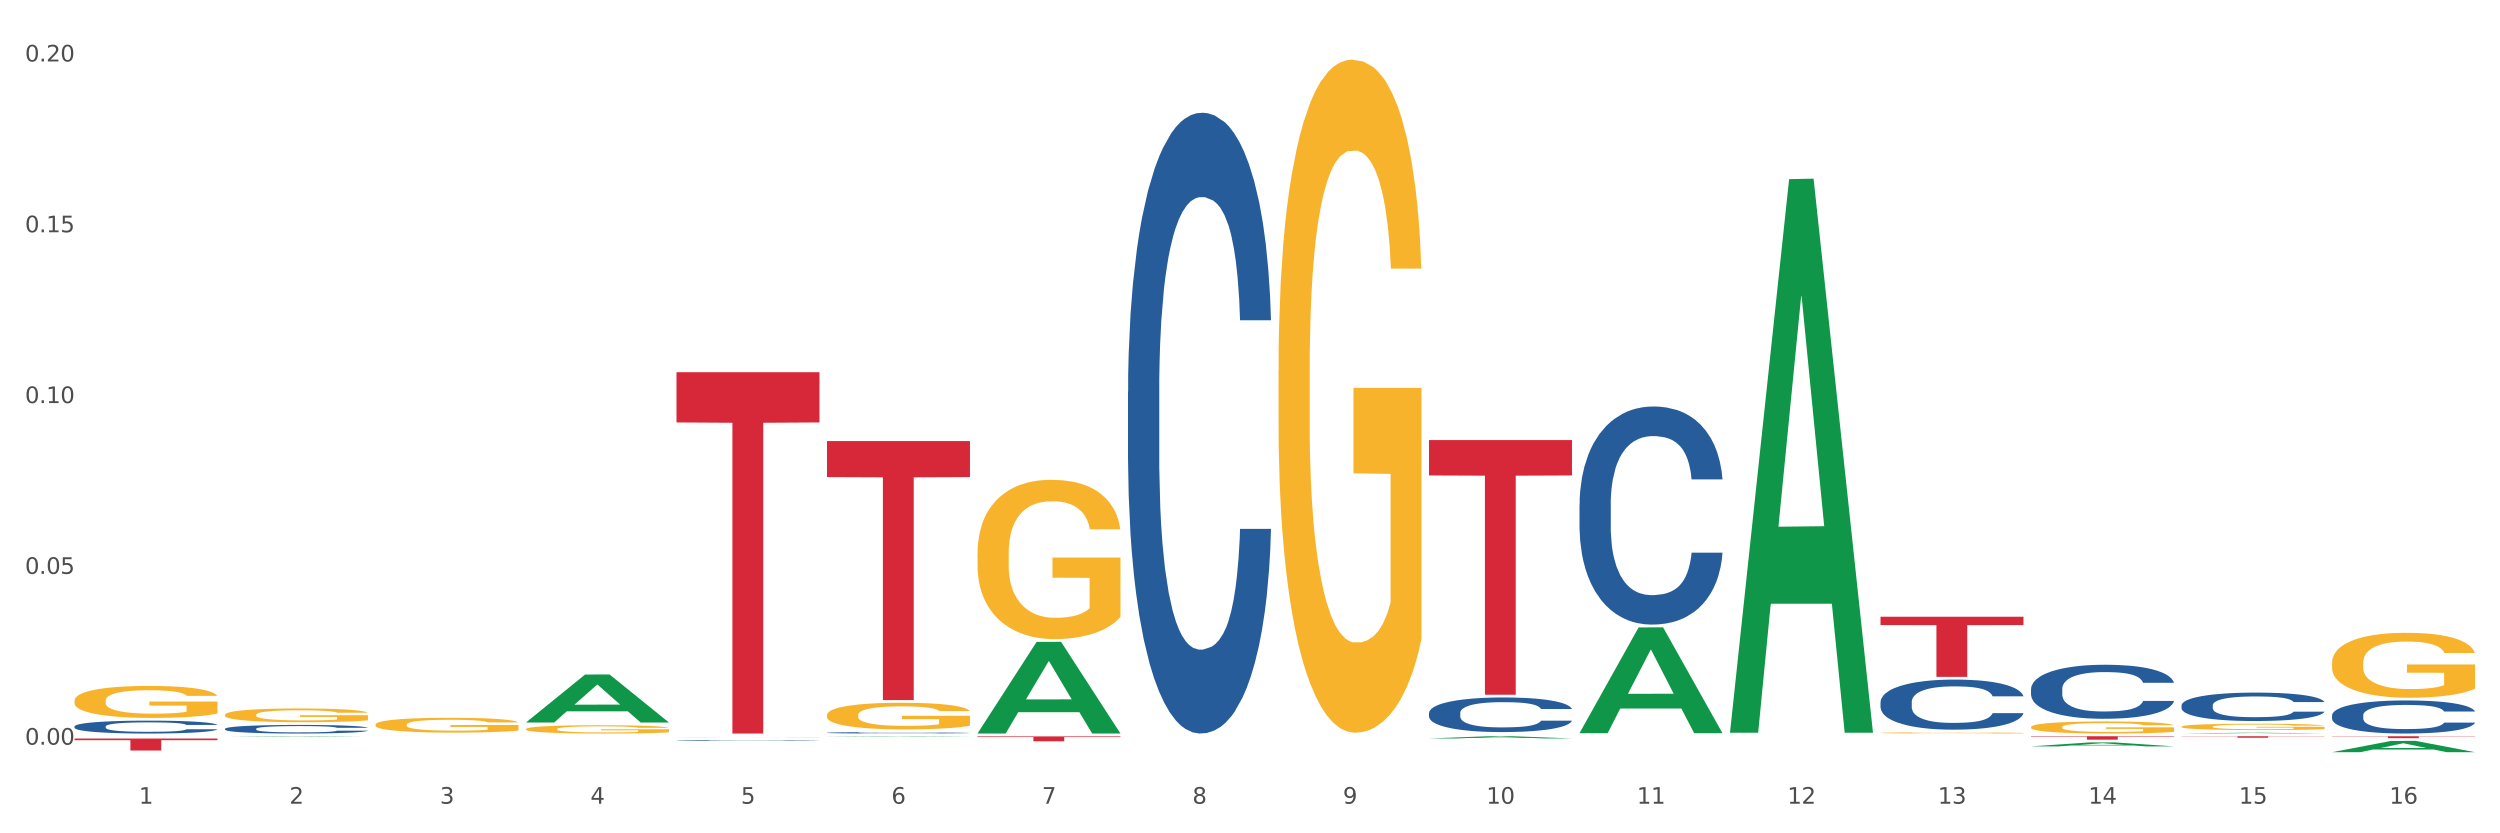 <?xml version="1.0" encoding="utf-8" standalone="no"?>
<!DOCTYPE svg PUBLIC "-//W3C//DTD SVG 1.1//EN"
  "http://www.w3.org/Graphics/SVG/1.1/DTD/svg11.dtd">
<svg xmlns:xlink="http://www.w3.org/1999/xlink" width="1080pt" height="360pt" viewBox="0 0 1080 360" xmlns="http://www.w3.org/2000/svg" version="1.1">
 <rect x="0" y="0" width="1080" height="360" fill="#333333" stroke="none"/>
 <defs>
  <style type="text/css">*{stroke-linejoin: round; stroke-linecap: butt}</style>
 </defs>
 <g id="figure_1">
  <g id="patch_1">
   <path d="M 0 360 
L 1080 360 
L 1080 0 
L 0 0 
z
" style="fill: #ffffff; stroke: #ffffff; stroke-linejoin: miter"/>
  </g>
  <g id="axes_1">
   <g id="matplotlib.axis_1">
    <g id="xtick_1">
     <g id="text_1">
      <!-- 1 -->
      <g style="fill: #4d4d4d" transform="translate(60.004 347.204) scale(0.096 -0.096)">
       <defs>
        <path id="DejaVuSans-31" d="M 794 531 
L 1825 531 
L 1825 4091 
L 703 3866 
L 703 4441 
L 1819 4666 
L 2450 4666 
L 2450 531 
L 3481 531 
L 3481 0 
L 794 0 
L 794 531 
z
" transform="scale(0.016)"/>
       </defs>
       <use xlink:href="#DejaVuSans-31"/>
      </g>
     </g>
    </g>
    <g id="xtick_2">
     <g id="text_2">
      <!-- 2 -->
      <g style="fill: #4d4d4d" transform="translate(125.021 347.204) scale(0.096 -0.096)">
       <defs>
        <path id="DejaVuSans-32" d="M 1228 531 
L 3431 531 
L 3431 0 
L 469 0 
L 469 531 
Q 828 903 1448 1529 
Q 2069 2156 2228 2338 
Q 2531 2678 2651 2914 
Q 2772 3150 2772 3378 
Q 2772 3750 2511 3984 
Q 2250 4219 1831 4219 
Q 1534 4219 1204 4116 
Q 875 4013 500 3803 
L 500 4441 
Q 881 4594 1212 4672 
Q 1544 4750 1819 4750 
Q 2544 4750 2975 4387 
Q 3406 4025 3406 3419 
Q 3406 3131 3298 2873 
Q 3191 2616 2906 2266 
Q 2828 2175 2409 1742 
Q 1991 1309 1228 531 
z
" transform="scale(0.016)"/>
       </defs>
       <use xlink:href="#DejaVuSans-32"/>
      </g>
     </g>
    </g>
    <g id="xtick_3">
     <g id="text_3">
      <!-- 3 -->
      <g style="fill: #4d4d4d" transform="translate(190.039 347.204) scale(0.096 -0.096)">
       <defs>
        <path id="DejaVuSans-33" d="M 2597 2516 
Q 3050 2419 3304 2112 
Q 3559 1806 3559 1356 
Q 3559 666 3084 287 
Q 2609 -91 1734 -91 
Q 1441 -91 1130 -33 
Q 819 25 488 141 
L 488 750 
Q 750 597 1062 519 
Q 1375 441 1716 441 
Q 2309 441 2620 675 
Q 2931 909 2931 1356 
Q 2931 1769 2642 2001 
Q 2353 2234 1838 2234 
L 1294 2234 
L 1294 2753 
L 1863 2753 
Q 2328 2753 2575 2939 
Q 2822 3125 2822 3475 
Q 2822 3834 2567 4026 
Q 2313 4219 1838 4219 
Q 1578 4219 1281 4162 
Q 984 4106 628 3988 
L 628 4550 
Q 988 4650 1302 4700 
Q 1616 4750 1894 4750 
Q 2613 4750 3031 4423 
Q 3450 4097 3450 3541 
Q 3450 3153 3228 2886 
Q 3006 2619 2597 2516 
z
" transform="scale(0.016)"/>
       </defs>
       <use xlink:href="#DejaVuSans-33"/>
      </g>
     </g>
    </g>
    <g id="xtick_4">
     <g id="text_4">
      <!-- 4 -->
      <g style="fill: #4d4d4d" transform="translate(255.056 347.204) scale(0.096 -0.096)">
       <defs>
        <path id="DejaVuSans-34" d="M 2419 4116 
L 825 1625 
L 2419 1625 
L 2419 4116 
z
M 2253 4666 
L 3047 4666 
L 3047 1625 
L 3713 1625 
L 3713 1100 
L 3047 1100 
L 3047 0 
L 2419 0 
L 2419 1100 
L 313 1100 
L 313 1709 
L 2253 4666 
z
" transform="scale(0.016)"/>
       </defs>
       <use xlink:href="#DejaVuSans-34"/>
      </g>
     </g>
    </g>
    <g id="xtick_5">
     <g id="text_5">
      <!-- 5 -->
      <g style="fill: #4d4d4d" transform="translate(320.073 347.204) scale(0.096 -0.096)">
       <defs>
        <path id="DejaVuSans-35" d="M 691 4666 
L 3169 4666 
L 3169 4134 
L 1269 4134 
L 1269 2991 
Q 1406 3038 1543 3061 
Q 1681 3084 1819 3084 
Q 2600 3084 3056 2656 
Q 3513 2228 3513 1497 
Q 3513 744 3044 326 
Q 2575 -91 1722 -91 
Q 1428 -91 1123 -41 
Q 819 9 494 109 
L 494 744 
Q 775 591 1075 516 
Q 1375 441 1709 441 
Q 2250 441 2565 725 
Q 2881 1009 2881 1497 
Q 2881 1984 2565 2268 
Q 2250 2553 1709 2553 
Q 1456 2553 1204 2497 
Q 953 2441 691 2322 
L 691 4666 
z
" transform="scale(0.016)"/>
       </defs>
       <use xlink:href="#DejaVuSans-35"/>
      </g>
     </g>
    </g>
    <g id="xtick_6">
     <g id="text_6">
      <!-- 6 -->
      <g style="fill: #4d4d4d" transform="translate(385.09 347.204) scale(0.096 -0.096)">
       <defs>
        <path id="DejaVuSans-36" d="M 2113 2584 
Q 1688 2584 1439 2293 
Q 1191 2003 1191 1497 
Q 1191 994 1439 701 
Q 1688 409 2113 409 
Q 2538 409 2786 701 
Q 3034 994 3034 1497 
Q 3034 2003 2786 2293 
Q 2538 2584 2113 2584 
z
M 3366 4563 
L 3366 3988 
Q 3128 4100 2886 4159 
Q 2644 4219 2406 4219 
Q 1781 4219 1451 3797 
Q 1122 3375 1075 2522 
Q 1259 2794 1537 2939 
Q 1816 3084 2150 3084 
Q 2853 3084 3261 2657 
Q 3669 2231 3669 1497 
Q 3669 778 3244 343 
Q 2819 -91 2113 -91 
Q 1303 -91 875 529 
Q 447 1150 447 2328 
Q 447 3434 972 4092 
Q 1497 4750 2381 4750 
Q 2619 4750 2861 4703 
Q 3103 4656 3366 4563 
z
" transform="scale(0.016)"/>
       </defs>
       <use xlink:href="#DejaVuSans-36"/>
      </g>
     </g>
    </g>
    <g id="xtick_7">
     <g id="text_7">
      <!-- 7 -->
      <g style="fill: #4d4d4d" transform="translate(450.108 347.204) scale(0.096 -0.096)">
       <defs>
        <path id="DejaVuSans-37" d="M 525 4666 
L 3525 4666 
L 3525 4397 
L 1831 0 
L 1172 0 
L 2766 4134 
L 525 4134 
L 525 4666 
z
" transform="scale(0.016)"/>
       </defs>
       <use xlink:href="#DejaVuSans-37"/>
      </g>
     </g>
    </g>
    <g id="xtick_8">
     <g id="text_8">
      <!-- 8 -->
      <g style="fill: #4d4d4d" transform="translate(515.125 347.204) scale(0.096 -0.096)">
       <defs>
        <path id="DejaVuSans-38" d="M 2034 2216 
Q 1584 2216 1326 1975 
Q 1069 1734 1069 1313 
Q 1069 891 1326 650 
Q 1584 409 2034 409 
Q 2484 409 2743 651 
Q 3003 894 3003 1313 
Q 3003 1734 2745 1975 
Q 2488 2216 2034 2216 
z
M 1403 2484 
Q 997 2584 770 2862 
Q 544 3141 544 3541 
Q 544 4100 942 4425 
Q 1341 4750 2034 4750 
Q 2731 4750 3128 4425 
Q 3525 4100 3525 3541 
Q 3525 3141 3298 2862 
Q 3072 2584 2669 2484 
Q 3125 2378 3379 2068 
Q 3634 1759 3634 1313 
Q 3634 634 3220 271 
Q 2806 -91 2034 -91 
Q 1263 -91 848 271 
Q 434 634 434 1313 
Q 434 1759 690 2068 
Q 947 2378 1403 2484 
z
M 1172 3481 
Q 1172 3119 1398 2916 
Q 1625 2713 2034 2713 
Q 2441 2713 2670 2916 
Q 2900 3119 2900 3481 
Q 2900 3844 2670 4047 
Q 2441 4250 2034 4250 
Q 1625 4250 1398 4047 
Q 1172 3844 1172 3481 
z
" transform="scale(0.016)"/>
       </defs>
       <use xlink:href="#DejaVuSans-38"/>
      </g>
     </g>
    </g>
    <g id="xtick_9">
     <g id="text_9">
      <!-- 9 -->
      <g style="fill: #4d4d4d" transform="translate(580.142 347.204) scale(0.096 -0.096)">
       <defs>
        <path id="DejaVuSans-39" d="M 703 97 
L 703 672 
Q 941 559 1184 500 
Q 1428 441 1663 441 
Q 2288 441 2617 861 
Q 2947 1281 2994 2138 
Q 2813 1869 2534 1725 
Q 2256 1581 1919 1581 
Q 1219 1581 811 2004 
Q 403 2428 403 3163 
Q 403 3881 828 4315 
Q 1253 4750 1959 4750 
Q 2769 4750 3195 4129 
Q 3622 3509 3622 2328 
Q 3622 1225 3098 567 
Q 2575 -91 1691 -91 
Q 1453 -91 1209 -44 
Q 966 3 703 97 
z
M 1959 2075 
Q 2384 2075 2632 2365 
Q 2881 2656 2881 3163 
Q 2881 3666 2632 3958 
Q 2384 4250 1959 4250 
Q 1534 4250 1286 3958 
Q 1038 3666 1038 3163 
Q 1038 2656 1286 2365 
Q 1534 2075 1959 2075 
z
" transform="scale(0.016)"/>
       </defs>
       <use xlink:href="#DejaVuSans-39"/>
      </g>
     </g>
    </g>
    <g id="xtick_10">
     <g id="text_10">
      <!-- 10 -->
      <g style="fill: #4d4d4d" transform="translate(642.105 347.204) scale(0.096 -0.096)">
       <defs>
        <path id="DejaVuSans-30" d="M 2034 4250 
Q 1547 4250 1301 3770 
Q 1056 3291 1056 2328 
Q 1056 1369 1301 889 
Q 1547 409 2034 409 
Q 2525 409 2770 889 
Q 3016 1369 3016 2328 
Q 3016 3291 2770 3770 
Q 2525 4250 2034 4250 
z
M 2034 4750 
Q 2819 4750 3233 4129 
Q 3647 3509 3647 2328 
Q 3647 1150 3233 529 
Q 2819 -91 2034 -91 
Q 1250 -91 836 529 
Q 422 1150 422 2328 
Q 422 3509 836 4129 
Q 1250 4750 2034 4750 
z
" transform="scale(0.016)"/>
       </defs>
       <use xlink:href="#DejaVuSans-31"/>
       <use xlink:href="#DejaVuSans-30" transform="translate(63.623 0)"/>
      </g>
     </g>
    </g>
    <g id="xtick_11">
     <g id="text_11">
      <!-- 11 -->
      <g style="fill: #4d4d4d" transform="translate(707.123 347.204) scale(0.096 -0.096)">
       <use xlink:href="#DejaVuSans-31"/>
       <use xlink:href="#DejaVuSans-31" transform="translate(63.623 0)"/>
      </g>
     </g>
    </g>
    <g id="xtick_12">
     <g id="text_12">
      <!-- 12 -->
      <g style="fill: #4d4d4d" transform="translate(772.14 347.204) scale(0.096 -0.096)">
       <use xlink:href="#DejaVuSans-31"/>
       <use xlink:href="#DejaVuSans-32" transform="translate(63.623 0)"/>
      </g>
     </g>
    </g>
    <g id="xtick_13">
     <g id="text_13">
      <!-- 13 -->
      <g style="fill: #4d4d4d" transform="translate(837.157 347.204) scale(0.096 -0.096)">
       <use xlink:href="#DejaVuSans-31"/>
       <use xlink:href="#DejaVuSans-33" transform="translate(63.623 0)"/>
      </g>
     </g>
    </g>
    <g id="xtick_14">
     <g id="text_14">
      <!-- 14 -->
      <g style="fill: #4d4d4d" transform="translate(902.174 347.204) scale(0.096 -0.096)">
       <use xlink:href="#DejaVuSans-31"/>
       <use xlink:href="#DejaVuSans-34" transform="translate(63.623 0)"/>
      </g>
     </g>
    </g>
    <g id="xtick_15">
     <g id="text_15">
      <!-- 15 -->
      <g style="fill: #4d4d4d" transform="translate(967.192 347.204) scale(0.096 -0.096)">
       <use xlink:href="#DejaVuSans-31"/>
       <use xlink:href="#DejaVuSans-35" transform="translate(63.623 0)"/>
      </g>
     </g>
    </g>
    <g id="xtick_16">
     <g id="text_16">
      <!-- 16 -->
      <g style="fill: #4d4d4d" transform="translate(1032.209 347.204) scale(0.096 -0.096)">
       <use xlink:href="#DejaVuSans-31"/>
       <use xlink:href="#DejaVuSans-36" transform="translate(63.623 0)"/>
      </g>
     </g>
    </g>
    <g id="xtick_17"/>
    <g id="xtick_18"/>
    <g id="xtick_19"/>
    <g id="xtick_20"/>
    <g id="xtick_21"/>
    <g id="xtick_22"/>
    <g id="xtick_23"/>
    <g id="xtick_24"/>
    <g id="xtick_25"/>
    <g id="xtick_26"/>
    <g id="xtick_27"/>
    <g id="xtick_28"/>
    <g id="xtick_29"/>
    <g id="xtick_30"/>
    <g id="xtick_31"/>
   </g>
   <g id="matplotlib.axis_2">
    <g id="ytick_1">
     <g id="text_17">
      <!-- 0.00 -->
      <g style="fill: #4d4d4d" transform="translate(10.8 321.703) scale(0.096 -0.096)">
       <defs>
        <path id="DejaVuSans-2e" d="M 684 794 
L 1344 794 
L 1344 0 
L 684 0 
L 684 794 
z
" transform="scale(0.016)"/>
       </defs>
       <use xlink:href="#DejaVuSans-30"/>
       <use xlink:href="#DejaVuSans-2e" transform="translate(63.623 0)"/>
       <use xlink:href="#DejaVuSans-30" transform="translate(95.41 0)"/>
       <use xlink:href="#DejaVuSans-30" transform="translate(159.033 0)"/>
      </g>
     </g>
    </g>
    <g id="ytick_2">
     <g id="text_18">
      <!-- 0.05 -->
      <g style="fill: #4d4d4d" transform="translate(10.8 247.918) scale(0.096 -0.096)">
       <use xlink:href="#DejaVuSans-30"/>
       <use xlink:href="#DejaVuSans-2e" transform="translate(63.623 0)"/>
       <use xlink:href="#DejaVuSans-30" transform="translate(95.41 0)"/>
       <use xlink:href="#DejaVuSans-35" transform="translate(159.033 0)"/>
      </g>
     </g>
    </g>
    <g id="ytick_3">
     <g id="text_19">
      <!-- 0.10 -->
      <g style="fill: #4d4d4d" transform="translate(10.8 174.133) scale(0.096 -0.096)">
       <use xlink:href="#DejaVuSans-30"/>
       <use xlink:href="#DejaVuSans-2e" transform="translate(63.623 0)"/>
       <use xlink:href="#DejaVuSans-31" transform="translate(95.41 0)"/>
       <use xlink:href="#DejaVuSans-30" transform="translate(159.033 0)"/>
      </g>
     </g>
    </g>
    <g id="ytick_4">
     <g id="text_20">
      <!-- 0.15 -->
      <g style="fill: #4d4d4d" transform="translate(10.8 100.348) scale(0.096 -0.096)">
       <use xlink:href="#DejaVuSans-30"/>
       <use xlink:href="#DejaVuSans-2e" transform="translate(63.623 0)"/>
       <use xlink:href="#DejaVuSans-31" transform="translate(95.41 0)"/>
       <use xlink:href="#DejaVuSans-35" transform="translate(159.033 0)"/>
      </g>
     </g>
    </g>
    <g id="ytick_5">
     <g id="text_21">
      <!-- 0.20 -->
      <g style="fill: #4d4d4d" transform="translate(10.8 26.563) scale(0.096 -0.096)">
       <use xlink:href="#DejaVuSans-30"/>
       <use xlink:href="#DejaVuSans-2e" transform="translate(63.623 0)"/>
       <use xlink:href="#DejaVuSans-32" transform="translate(95.41 0)"/>
       <use xlink:href="#DejaVuSans-30" transform="translate(159.033 0)"/>
      </g>
     </g>
    </g>
    <g id="ytick_6"/>
    <g id="ytick_7"/>
    <g id="ytick_8"/>
    <g id="ytick_9"/>
   </g>
   <g id="PolyCollection_1">
    <path d="M 97.192 318.396 
L 97.256 318.396 
L 122.727 318.183 
L 133.297 318.183 
L 158.959 318.397 
L 146.733 318.397 
L 141.193 318.347 
L 114.894 318.347 
L 114.703 318.348 
L 109.354 318.397 
L 97.192 318.397 
L 97.192 318.396 
L 118.206 318.317 
L 137.882 318.317 
L 128.139 318.228 
L 128.012 318.228 
L 127.884 318.228 
L 118.142 318.317 
L 118.206 318.317 
L 97.192 318.396 
z
" clip-path="url(#pc60c8514da)" style="fill: #109648"/>
    <path d="M 227.227 312.091 
L 227.29 312.071 
L 252.761 291.391 
L 263.331 291.372 
L 288.993 312.13 
L 276.767 312.13 
L 271.227 307.296 
L 244.929 307.296 
L 244.738 307.374 
L 239.389 312.13 
L 227.227 312.13 
L 227.227 312.091 
L 248.24 304.411 
L 267.916 304.392 
L 258.174 295.796 
L 258.046 295.757 
L 257.919 295.816 
L 248.176 304.392 
L 248.24 304.411 
L 227.227 312.091 
z
" clip-path="url(#pc60c8514da)" style="fill: #109648"/>
    <path d="M 357.261 318.258 
L 357.325 318.258 
L 382.796 318.056 
L 393.366 318.056 
L 419.028 318.258 
L 406.802 318.258 
L 401.262 318.211 
L 374.963 318.211 
L 374.772 318.212 
L 369.423 318.258 
L 357.261 318.258 
L 357.261 318.258 
L 378.275 318.183 
L 397.951 318.183 
L 388.208 318.099 
L 388.081 318.098 
L 387.953 318.099 
L 378.211 318.183 
L 378.275 318.183 
L 357.261 318.258 
z
" clip-path="url(#pc60c8514da)" style="fill: #109648"/>
    <path d="M 422.278 316.812 
L 422.342 316.775 
L 447.813 277.302 
L 458.383 277.265 
L 484.045 316.887 
L 471.819 316.887 
L 466.279 307.66 
L 439.981 307.66 
L 439.79 307.809 
L 434.441 316.887 
L 422.278 316.887 
L 422.278 316.812 
L 443.292 302.154 
L 462.968 302.117 
L 453.225 285.71 
L 453.098 285.636 
L 452.971 285.747 
L 443.228 302.117 
L 443.292 302.154 
L 422.278 316.812 
z
" clip-path="url(#pc60c8514da)" style="fill: #109648"/>
    <path d="M 617.33 319.004 
L 617.394 319.003 
L 642.865 318.057 
L 653.435 318.056 
L 679.097 319.006 
L 666.871 319.006 
L 661.331 318.785 
L 635.032 318.785 
L 634.841 318.788 
L 629.492 319.006 
L 617.33 319.006 
L 617.33 319.004 
L 638.343 318.653 
L 658.02 318.652 
L 648.277 318.258 
L 648.15 318.256 
L 648.022 318.259 
L 638.28 318.652 
L 638.343 318.653 
L 617.33 319.004 
z
" clip-path="url(#pc60c8514da)" style="fill: #109648"/>
    <path d="M 682.347 316.653 
L 682.411 316.61 
L 707.882 271.038 
L 718.452 270.995 
L 744.114 316.739 
L 731.888 316.739 
L 726.348 306.087 
L 700.05 306.087 
L 699.859 306.259 
L 694.51 316.739 
L 682.347 316.739 
L 682.347 316.653 
L 703.361 299.73 
L 723.037 299.687 
L 713.294 280.745 
L 713.167 280.659 
L 713.04 280.788 
L 703.297 299.687 
L 703.361 299.73 
L 682.347 316.653 
z
" clip-path="url(#pc60c8514da)" style="fill: #109648"/>
    <path d="M 747.365 316.099 
L 747.428 315.875 
L 772.899 77.398 
L 783.469 77.173 
L 809.131 316.549 
L 796.905 316.549 
L 791.365 260.807 
L 765.067 260.807 
L 764.876 261.706 
L 759.527 316.549 
L 747.365 316.549 
L 747.365 316.099 
L 768.378 227.542 
L 788.054 227.317 
L 778.312 128.195 
L 778.184 127.746 
L 778.057 128.42 
L 768.314 227.317 
L 768.378 227.542 
L 747.365 316.099 
z
" clip-path="url(#pc60c8514da)" style="fill: #109648"/>
    <path d="M 877.399 322.428 
L 877.463 322.426 
L 902.933 320.709 
L 913.504 320.707 
L 939.166 322.431 
L 926.94 322.431 
L 921.4 322.03 
L 895.101 322.03 
L 894.91 322.036 
L 889.561 322.431 
L 877.399 322.431 
L 877.399 322.428 
L 898.412 321.79 
L 918.089 321.788 
L 908.346 321.075 
L 908.219 321.072 
L 908.091 321.076 
L 898.349 321.788 
L 898.412 321.79 
L 877.399 322.428 
z
" clip-path="url(#pc60c8514da)" style="fill: #109648"/>
    <path d="M 942.416 316.886 
L 942.48 316.886 
L 967.951 316.555 
L 978.521 316.555 
L 1004.183 316.887 
L 991.957 316.887 
L 986.417 316.809 
L 960.118 316.809 
L 959.927 316.81 
L 954.579 316.887 
L 942.416 316.887 
L 942.416 316.886 
L 963.43 316.763 
L 983.106 316.763 
L 973.363 316.625 
L 973.236 316.625 
L 973.109 316.626 
L 963.366 316.763 
L 963.43 316.763 
L 942.416 316.886 
z
" clip-path="url(#pc60c8514da)" style="fill: #109648"/>
    <path d="M 1007.434 324.94 
L 1007.497 324.936 
L 1032.968 320.071 
L 1043.538 320.067 
L 1069.2 324.95 
L 1056.974 324.95 
L 1051.434 323.812 
L 1025.136 323.812 
L 1024.945 323.831 
L 1019.596 324.95 
L 1007.434 324.95 
L 1007.434 324.94 
L 1028.447 323.134 
L 1048.123 323.129 
L 1038.38 321.107 
L 1038.253 321.098 
L 1038.126 321.112 
L 1028.383 323.129 
L 1028.447 323.134 
L 1007.434 324.94 
z
" clip-path="url(#pc60c8514da)" style="fill: #109648"/>
    <path d="M 552.313 160.126 
L 552.386 159.861 
L 552.386 150.301 
L 552.532 142.069 
L 553.261 122.153 
L 554.355 105.689 
L 555.157 96.926 
L 555.959 89.756 
L 556.907 82.587 
L 558.074 75.151 
L 560.189 64.264 
L 561.501 58.687 
L 563.106 52.845 
L 566.023 44.348 
L 568.137 39.568 
L 570.325 35.585 
L 573.898 30.805 
L 576.232 28.681 
L 578.711 27.087 
L 581.701 26.025 
L 583.962 25.759 
L 588.921 26.556 
L 593.15 28.946 
L 595.192 30.805 
L 597.817 33.991 
L 599.203 36.116 
L 601.464 40.365 
L 603.797 45.941 
L 605.401 50.721 
L 607.808 59.75 
L 609.631 68.778 
L 611.308 79.931 
L 612.183 87.632 
L 612.84 94.802 
L 613.423 103.034 
L 614.006 116.046 
L 600.88 116.046 
L 600.37 106.751 
L 599.567 97.988 
L 598.401 89.491 
L 597.38 84.18 
L 595.63 77.541 
L 594.025 73.292 
L 592.348 70.106 
L 590.306 67.45 
L 588.702 66.123 
L 586.441 65.06 
L 581.993 65.326 
L 579.003 67.45 
L 576.961 70.106 
L 575.649 72.496 
L 574.482 75.151 
L 573.169 78.869 
L 571.638 84.445 
L 570.544 89.491 
L 569.45 95.864 
L 568.575 102.237 
L 567.773 109.672 
L 567.116 117.639 
L 566.606 125.871 
L 566.168 135.962 
L 565.804 152.691 
L 565.804 189.071 
L 565.95 197.303 
L 566.314 208.19 
L 566.752 216.422 
L 567.481 226.248 
L 568.137 232.886 
L 569.377 242.446 
L 570.763 250.412 
L 571.856 255.458 
L 572.95 259.707 
L 574.846 265.549 
L 576.961 270.328 
L 578.784 273.25 
L 581.264 275.905 
L 582.941 276.967 
L 584.399 277.498 
L 587.973 277.498 
L 590.525 276.702 
L 593.369 274.843 
L 595.557 272.453 
L 597.38 269.532 
L 599.422 264.752 
L 600.734 260.238 
L 600.734 204.738 
L 584.691 204.473 
L 584.691 167.562 
L 614.079 167.562 
L 614.079 275.905 
L 612.84 281.481 
L 611.454 286.527 
L 609.996 291.041 
L 607.808 296.618 
L 605.183 301.929 
L 602.849 305.646 
L 600.37 308.833 
L 597.453 311.754 
L 593.661 314.409 
L 591.327 315.472 
L 588.41 316.268 
L 584.983 316.534 
L 581.993 316.003 
L 579.076 314.675 
L 576.013 312.285 
L 573.023 308.833 
L 570.763 305.381 
L 568.502 301.132 
L 566.096 295.555 
L 564.199 290.245 
L 562.741 285.465 
L 561.137 279.357 
L 559.387 271.391 
L 558.074 264.221 
L 556.907 256.786 
L 555.667 247.226 
L 554.792 238.994 
L 553.917 228.638 
L 553.407 220.937 
L 552.823 208.987 
L 552.386 192.258 
L 552.313 160.126 
z
" clip-path="url(#pc60c8514da)" style="fill: #f7b32b"/>
    <path d="M 422.278 239.082 
L 422.351 239.019 
L 422.351 236.757 
L 422.497 234.809 
L 423.226 230.096 
L 424.32 226.199 
L 425.122 224.126 
L 425.925 222.429 
L 426.873 220.732 
L 428.039 218.973 
L 430.154 216.396 
L 431.467 215.076 
L 433.071 213.694 
L 435.988 211.683 
L 438.103 210.552 
L 440.291 209.609 
L 443.864 208.478 
L 446.197 207.975 
L 448.677 207.598 
L 451.667 207.347 
L 453.927 207.284 
L 458.886 207.472 
L 463.116 208.038 
L 465.158 208.478 
L 467.783 209.232 
L 469.168 209.735 
L 471.429 210.74 
L 473.763 212.06 
L 475.367 213.191 
L 477.773 215.328 
L 479.596 217.464 
L 481.274 220.104 
L 482.149 221.926 
L 482.805 223.623 
L 483.389 225.571 
L 483.972 228.65 
L 470.846 228.65 
L 470.335 226.451 
L 469.533 224.377 
L 468.366 222.366 
L 467.345 221.109 
L 465.595 219.538 
L 463.991 218.533 
L 462.314 217.779 
L 460.272 217.15 
L 458.667 216.836 
L 456.407 216.585 
L 451.958 216.647 
L 448.969 217.15 
L 446.927 217.779 
L 445.614 218.344 
L 444.447 218.973 
L 443.135 219.852 
L 441.603 221.172 
L 440.509 222.366 
L 439.416 223.874 
L 438.54 225.382 
L 437.738 227.142 
L 437.082 229.027 
L 436.571 230.975 
L 436.134 233.363 
L 435.769 237.322 
L 435.769 245.932 
L 435.915 247.88 
L 436.28 250.456 
L 436.717 252.404 
L 437.447 254.73 
L 438.103 256.301 
L 439.343 258.563 
L 440.728 260.448 
L 441.822 261.642 
L 442.916 262.648 
L 444.812 264.03 
L 446.927 265.161 
L 448.75 265.853 
L 451.229 266.481 
L 452.906 266.732 
L 454.365 266.858 
L 457.938 266.858 
L 460.49 266.67 
L 463.334 266.23 
L 465.522 265.664 
L 467.345 264.973 
L 469.387 263.842 
L 470.7 262.773 
L 470.7 249.639 
L 454.657 249.577 
L 454.657 240.842 
L 484.045 240.842 
L 484.045 266.481 
L 482.805 267.801 
L 481.42 268.995 
L 479.961 270.063 
L 477.773 271.383 
L 475.148 272.64 
L 472.815 273.519 
L 470.335 274.273 
L 467.418 274.965 
L 463.626 275.593 
L 461.293 275.845 
L 458.376 276.033 
L 454.948 276.096 
L 451.958 275.97 
L 449.041 275.656 
L 445.979 275.09 
L 442.989 274.273 
L 440.728 273.457 
L 438.468 272.451 
L 436.061 271.131 
L 434.165 269.875 
L 432.707 268.743 
L 431.102 267.298 
L 429.352 265.413 
L 428.039 263.716 
L 426.873 261.956 
L 425.633 259.694 
L 424.758 257.746 
L 423.883 255.295 
L 423.372 253.473 
L 422.789 250.645 
L 422.351 246.686 
L 422.278 239.082 
z
" clip-path="url(#pc60c8514da)" style="fill: #f7b32b"/>
    <path d="M 357.261 308.919 
L 357.334 308.908 
L 357.334 308.53 
L 357.48 308.204 
L 358.209 307.417 
L 359.303 306.765 
L 360.105 306.419 
L 360.907 306.135 
L 361.855 305.851 
L 363.022 305.557 
L 365.137 305.127 
L 366.45 304.906 
L 368.054 304.675 
L 370.971 304.339 
L 373.086 304.15 
L 375.273 303.992 
L 378.847 303.803 
L 381.18 303.719 
L 383.66 303.656 
L 386.649 303.614 
L 388.91 303.603 
L 393.869 303.635 
L 398.098 303.729 
L 400.14 303.803 
L 402.766 303.929 
L 404.151 304.013 
L 406.412 304.181 
L 408.745 304.402 
L 410.35 304.591 
L 412.756 304.948 
L 414.579 305.305 
L 416.256 305.746 
L 417.132 306.051 
L 417.788 306.335 
L 418.371 306.66 
L 418.955 307.175 
L 405.828 307.175 
L 405.318 306.807 
L 404.516 306.461 
L 403.349 306.124 
L 402.328 305.914 
L 400.578 305.652 
L 398.974 305.484 
L 397.296 305.358 
L 395.254 305.253 
L 393.65 305.2 
L 391.39 305.158 
L 386.941 305.169 
L 383.951 305.253 
L 381.909 305.358 
L 380.597 305.452 
L 379.43 305.557 
L 378.117 305.704 
L 376.586 305.925 
L 375.492 306.124 
L 374.398 306.377 
L 373.523 306.629 
L 372.721 306.923 
L 372.065 307.238 
L 371.554 307.564 
L 371.117 307.963 
L 370.752 308.625 
L 370.752 310.064 
L 370.898 310.389 
L 371.263 310.82 
L 371.7 311.146 
L 372.429 311.534 
L 373.086 311.797 
L 374.325 312.175 
L 375.711 312.49 
L 376.805 312.69 
L 377.899 312.858 
L 379.795 313.089 
L 381.909 313.278 
L 383.733 313.394 
L 386.212 313.499 
L 387.889 313.541 
L 389.348 313.562 
L 392.921 313.562 
L 395.473 313.53 
L 398.317 313.457 
L 400.505 313.362 
L 402.328 313.247 
L 404.37 313.057 
L 405.683 312.879 
L 405.683 310.683 
L 389.639 310.673 
L 389.639 309.213 
L 419.028 309.213 
L 419.028 313.499 
L 417.788 313.719 
L 416.402 313.919 
L 414.944 314.097 
L 412.756 314.318 
L 410.131 314.528 
L 407.797 314.675 
L 405.318 314.801 
L 402.401 314.917 
L 398.609 315.022 
L 396.275 315.064 
L 393.358 315.095 
L 389.931 315.106 
L 386.941 315.085 
L 384.024 315.032 
L 380.961 314.938 
L 377.972 314.801 
L 375.711 314.665 
L 373.45 314.497 
L 371.044 314.276 
L 369.148 314.066 
L 367.689 313.877 
L 366.085 313.635 
L 364.335 313.32 
L 363.022 313.036 
L 361.855 312.742 
L 360.616 312.364 
L 359.741 312.039 
L 358.866 311.629 
L 358.355 311.324 
L 357.772 310.852 
L 357.334 310.19 
L 357.261 308.919 
z
" clip-path="url(#pc60c8514da)" style="fill: #f7b32b"/>
    <path d="M 292.244 318.536 
L 292.317 318.536 
L 292.317 318.532 
L 292.463 318.529 
L 293.192 318.522 
L 294.286 318.516 
L 295.088 318.513 
L 295.89 318.51 
L 296.838 318.507 
L 298.005 318.505 
L 300.12 318.501 
L 301.432 318.499 
L 303.037 318.496 
L 305.954 318.493 
L 308.068 318.491 
L 310.256 318.49 
L 313.829 318.488 
L 316.163 318.487 
L 318.642 318.487 
L 321.632 318.486 
L 323.893 318.486 
L 328.852 318.487 
L 333.081 318.488 
L 335.123 318.488 
L 337.748 318.489 
L 339.134 318.49 
L 341.395 318.492 
L 343.728 318.494 
L 345.332 318.496 
L 347.739 318.499 
L 349.562 318.502 
L 351.239 318.506 
L 352.114 318.509 
L 352.771 318.512 
L 353.354 318.515 
L 353.937 318.52 
L 340.811 318.52 
L 340.301 318.516 
L 339.499 318.513 
L 338.332 318.51 
L 337.311 318.508 
L 335.561 318.505 
L 333.956 318.504 
L 332.279 318.503 
L 330.237 318.502 
L 328.633 318.501 
L 326.372 318.501 
L 321.924 318.501 
L 318.934 318.502 
L 316.892 318.503 
L 315.58 318.504 
L 314.413 318.505 
L 313.1 318.506 
L 311.569 318.508 
L 310.475 318.51 
L 309.381 318.512 
L 308.506 318.515 
L 307.704 318.517 
L 307.047 318.52 
L 306.537 318.523 
L 306.099 318.527 
L 305.735 318.533 
L 305.735 318.547 
L 305.881 318.55 
L 306.245 318.554 
L 306.683 318.557 
L 307.412 318.56 
L 308.068 318.563 
L 309.308 318.566 
L 310.694 318.569 
L 311.788 318.571 
L 312.881 318.573 
L 314.777 318.575 
L 316.892 318.577 
L 318.715 318.578 
L 321.195 318.579 
L 322.872 318.579 
L 324.33 318.579 
L 327.904 318.579 
L 330.456 318.579 
L 333.3 318.578 
L 335.488 318.577 
L 337.311 318.576 
L 339.353 318.575 
L 340.665 318.573 
L 340.665 318.552 
L 324.622 318.552 
L 324.622 318.539 
L 354.01 318.539 
L 354.01 318.579 
L 352.771 318.581 
L 351.385 318.583 
L 349.927 318.584 
L 347.739 318.586 
L 345.114 318.588 
L 342.78 318.59 
L 340.301 318.591 
L 337.384 318.592 
L 333.592 318.593 
L 331.258 318.593 
L 328.341 318.594 
L 324.914 318.594 
L 321.924 318.594 
L 319.007 318.593 
L 315.944 318.592 
L 312.954 318.591 
L 310.694 318.59 
L 308.433 318.588 
L 306.027 318.586 
L 304.131 318.584 
L 302.672 318.582 
L 301.068 318.58 
L 299.318 318.577 
L 298.005 318.574 
L 296.838 318.572 
L 295.598 318.568 
L 294.723 318.565 
L 293.848 318.561 
L 293.338 318.558 
L 292.754 318.554 
L 292.317 318.548 
L 292.244 318.536 
z
" clip-path="url(#pc60c8514da)" style="fill: #f7b32b"/>
    <path d="M 97.192 308.804 
L 97.265 308.799 
L 97.265 308.603 
L 97.411 308.435 
L 98.14 308.028 
L 99.234 307.692 
L 100.036 307.513 
L 100.838 307.366 
L 101.786 307.22 
L 102.953 307.068 
L 105.068 306.845 
L 106.381 306.731 
L 107.985 306.612 
L 110.902 306.439 
L 113.017 306.341 
L 115.204 306.259 
L 118.778 306.162 
L 121.111 306.118 
L 123.591 306.086 
L 126.58 306.064 
L 128.841 306.059 
L 133.8 306.075 
L 138.03 306.124 
L 140.071 306.162 
L 142.697 306.227 
L 144.082 306.27 
L 146.343 306.357 
L 148.676 306.471 
L 150.281 306.569 
L 152.687 306.753 
L 154.51 306.938 
L 156.188 307.166 
L 157.063 307.323 
L 157.719 307.469 
L 158.302 307.638 
L 158.886 307.903 
L 145.759 307.903 
L 145.249 307.713 
L 144.447 307.534 
L 143.28 307.361 
L 142.259 307.252 
L 140.509 307.117 
L 138.905 307.03 
L 137.227 306.965 
L 135.185 306.911 
L 133.581 306.883 
L 131.321 306.862 
L 126.872 306.867 
L 123.882 306.911 
L 121.84 306.965 
L 120.528 307.014 
L 119.361 307.068 
L 118.048 307.144 
L 116.517 307.258 
L 115.423 307.361 
L 114.329 307.491 
L 113.454 307.621 
L 112.652 307.773 
L 111.996 307.936 
L 111.485 308.104 
L 111.048 308.31 
L 110.683 308.652 
L 110.683 309.395 
L 110.829 309.564 
L 111.194 309.786 
L 111.631 309.954 
L 112.36 310.155 
L 113.017 310.291 
L 114.256 310.486 
L 115.642 310.649 
L 116.736 310.752 
L 117.83 310.838 
L 119.726 310.958 
L 121.84 311.055 
L 123.664 311.115 
L 126.143 311.169 
L 127.82 311.191 
L 129.279 311.202 
L 132.852 311.202 
L 135.404 311.186 
L 138.248 311.148 
L 140.436 311.099 
L 142.259 311.039 
L 144.301 310.942 
L 145.614 310.849 
L 145.614 309.715 
L 129.57 309.71 
L 129.57 308.956 
L 158.959 308.956 
L 158.959 311.169 
L 157.719 311.283 
L 156.333 311.386 
L 154.875 311.479 
L 152.687 311.593 
L 150.062 311.701 
L 147.728 311.777 
L 145.249 311.842 
L 142.332 311.902 
L 138.54 311.956 
L 136.206 311.978 
L 133.289 311.994 
L 129.862 312 
L 126.872 311.989 
L 123.955 311.962 
L 120.892 311.913 
L 117.903 311.842 
L 115.642 311.772 
L 113.381 311.685 
L 110.975 311.571 
L 109.079 311.462 
L 107.62 311.365 
L 106.016 311.24 
L 104.266 311.077 
L 102.953 310.931 
L 101.786 310.779 
L 100.547 310.583 
L 99.672 310.415 
L 98.797 310.204 
L 98.286 310.046 
L 97.703 309.802 
L 97.265 309.46 
L 97.192 308.804 
z
" clip-path="url(#pc60c8514da)" style="fill: #f7b32b"/>
    <path d="M 32.175 302.714 
L 32.248 302.702 
L 32.248 302.248 
L 32.394 301.857 
L 33.123 300.91 
L 34.217 300.128 
L 35.019 299.712 
L 35.821 299.371 
L 36.769 299.031 
L 37.936 298.678 
L 40.051 298.16 
L 41.363 297.896 
L 42.968 297.618 
L 45.885 297.214 
L 47.999 296.987 
L 50.187 296.798 
L 53.76 296.571 
L 56.094 296.47 
L 58.573 296.394 
L 61.563 296.344 
L 63.824 296.331 
L 68.783 296.369 
L 73.012 296.483 
L 75.054 296.571 
L 77.679 296.722 
L 79.065 296.823 
L 81.326 297.025 
L 83.659 297.29 
L 85.263 297.517 
L 87.67 297.946 
L 89.493 298.375 
L 91.17 298.905 
L 92.045 299.271 
L 92.702 299.611 
L 93.285 300.002 
L 93.868 300.62 
L 80.742 300.62 
L 80.232 300.179 
L 79.43 299.762 
L 78.263 299.359 
L 77.242 299.107 
L 75.492 298.791 
L 73.887 298.589 
L 72.21 298.438 
L 70.168 298.312 
L 68.564 298.249 
L 66.303 298.198 
L 61.855 298.211 
L 58.865 298.312 
L 56.823 298.438 
L 55.511 298.551 
L 54.344 298.678 
L 53.031 298.854 
L 51.5 299.119 
L 50.406 299.359 
L 49.312 299.662 
L 48.437 299.964 
L 47.635 300.318 
L 46.979 300.696 
L 46.468 301.087 
L 46.031 301.566 
L 45.666 302.361 
L 45.666 304.089 
L 45.812 304.48 
L 46.176 304.998 
L 46.614 305.389 
L 47.343 305.855 
L 47.999 306.171 
L 49.239 306.625 
L 50.625 307.003 
L 51.719 307.243 
L 52.812 307.445 
L 54.708 307.722 
L 56.823 307.949 
L 58.646 308.088 
L 61.126 308.214 
L 62.803 308.265 
L 64.261 308.29 
L 67.835 308.29 
L 70.387 308.252 
L 73.231 308.164 
L 75.419 308.05 
L 77.242 307.912 
L 79.284 307.685 
L 80.596 307.47 
L 80.596 304.834 
L 64.553 304.821 
L 64.553 303.068 
L 93.941 303.068 
L 93.941 308.214 
L 92.702 308.479 
L 91.316 308.719 
L 89.858 308.933 
L 87.67 309.198 
L 85.045 309.451 
L 82.711 309.627 
L 80.232 309.779 
L 77.315 309.917 
L 73.523 310.043 
L 71.189 310.094 
L 68.272 310.132 
L 64.845 310.144 
L 61.855 310.119 
L 58.938 310.056 
L 55.875 309.943 
L 52.885 309.779 
L 50.625 309.615 
L 48.364 309.413 
L 45.958 309.148 
L 44.062 308.896 
L 42.603 308.668 
L 40.999 308.378 
L 39.249 308 
L 37.936 307.659 
L 36.769 307.306 
L 35.529 306.852 
L 34.654 306.461 
L 33.779 305.969 
L 33.269 305.603 
L 32.685 305.035 
L 32.248 304.241 
L 32.175 302.714 
z
" clip-path="url(#pc60c8514da)" style="fill: #f7b32b"/>
    <path d="M 942.416 313.914 
L 942.489 313.911 
L 942.489 313.821 
L 942.635 313.744 
L 943.364 313.556 
L 944.458 313.401 
L 945.26 313.319 
L 946.063 313.252 
L 947.011 313.184 
L 948.177 313.114 
L 950.292 313.012 
L 951.605 312.959 
L 953.209 312.904 
L 956.126 312.824 
L 958.241 312.779 
L 960.429 312.742 
L 964.002 312.697 
L 966.335 312.677 
L 968.815 312.662 
L 971.805 312.652 
L 974.065 312.649 
L 979.024 312.657 
L 983.254 312.679 
L 985.296 312.697 
L 987.921 312.727 
L 989.306 312.747 
L 991.567 312.787 
L 993.901 312.839 
L 995.505 312.884 
L 997.911 312.969 
L 999.734 313.054 
L 1001.412 313.159 
L 1002.287 313.232 
L 1002.943 313.299 
L 1003.526 313.376 
L 1004.11 313.499 
L 990.984 313.499 
L 990.473 313.411 
L 989.671 313.329 
L 988.504 313.249 
L 987.483 313.199 
L 985.733 313.137 
L 984.129 313.097 
L 982.451 313.067 
L 980.41 313.042 
L 978.805 313.029 
L 976.545 313.019 
L 972.096 313.022 
L 969.106 313.042 
L 967.065 313.067 
L 965.752 313.089 
L 964.585 313.114 
L 963.273 313.149 
L 961.741 313.202 
L 960.647 313.249 
L 959.553 313.309 
L 958.678 313.369 
L 957.876 313.439 
L 957.22 313.514 
L 956.709 313.591 
L 956.272 313.686 
L 955.907 313.844 
L 955.907 314.186 
L 956.053 314.264 
L 956.418 314.366 
L 956.855 314.443 
L 957.585 314.536 
L 958.241 314.598 
L 959.481 314.688 
L 960.866 314.763 
L 961.96 314.811 
L 963.054 314.851 
L 964.95 314.906 
L 967.065 314.951 
L 968.888 314.978 
L 971.367 315.003 
L 973.044 315.013 
L 974.503 315.018 
L 978.076 315.018 
L 980.628 315.011 
L 983.472 314.993 
L 985.66 314.971 
L 987.483 314.943 
L 989.525 314.898 
L 990.838 314.856 
L 990.838 314.333 
L 974.795 314.331 
L 974.795 313.984 
L 1004.183 313.984 
L 1004.183 315.003 
L 1002.943 315.056 
L 1001.558 315.103 
L 1000.099 315.146 
L 997.911 315.198 
L 995.286 315.248 
L 992.953 315.283 
L 990.473 315.313 
L 987.556 315.341 
L 983.764 315.366 
L 981.431 315.376 
L 978.514 315.383 
L 975.086 315.385 
L 972.096 315.381 
L 969.179 315.368 
L 966.117 315.346 
L 963.127 315.313 
L 960.866 315.281 
L 958.605 315.241 
L 956.199 315.188 
L 954.303 315.138 
L 952.844 315.093 
L 951.24 315.036 
L 949.49 314.961 
L 948.177 314.893 
L 947.011 314.823 
L 945.771 314.733 
L 944.896 314.656 
L 944.021 314.558 
L 943.51 314.486 
L 942.927 314.373 
L 942.489 314.216 
L 942.416 313.914 
z
" clip-path="url(#pc60c8514da)" style="fill: #f7b32b"/>
    <path d="M 1007.434 286.337 
L 1007.507 286.311 
L 1007.507 285.389 
L 1007.652 284.595 
L 1008.382 282.674 
L 1009.475 281.086 
L 1010.278 280.24 
L 1011.08 279.549 
L 1012.028 278.857 
L 1013.195 278.14 
L 1015.309 277.09 
L 1016.622 276.552 
L 1018.226 275.988 
L 1021.143 275.168 
L 1023.258 274.707 
L 1025.446 274.323 
L 1029.019 273.862 
L 1031.353 273.657 
L 1033.832 273.503 
L 1036.822 273.401 
L 1039.083 273.375 
L 1044.041 273.452 
L 1048.271 273.683 
L 1050.313 273.862 
L 1052.938 274.169 
L 1054.324 274.374 
L 1056.584 274.784 
L 1058.918 275.322 
L 1060.522 275.783 
L 1062.929 276.654 
L 1064.752 277.525 
L 1066.429 278.601 
L 1067.304 279.344 
L 1067.96 280.035 
L 1068.544 280.83 
L 1069.127 282.085 
L 1056.001 282.085 
L 1055.49 281.188 
L 1054.688 280.343 
L 1053.521 279.523 
L 1052.5 279.011 
L 1050.75 278.37 
L 1049.146 277.961 
L 1047.469 277.653 
L 1045.427 277.397 
L 1043.823 277.269 
L 1041.562 277.166 
L 1037.114 277.192 
L 1034.124 277.397 
L 1032.082 277.653 
L 1030.769 277.884 
L 1029.602 278.14 
L 1028.29 278.498 
L 1026.758 279.036 
L 1025.665 279.523 
L 1024.571 280.138 
L 1023.696 280.753 
L 1022.893 281.47 
L 1022.237 282.238 
L 1021.727 283.033 
L 1021.289 284.006 
L 1020.925 285.62 
L 1020.925 289.129 
L 1021.07 289.923 
L 1021.435 290.974 
L 1021.873 291.768 
L 1022.602 292.716 
L 1023.258 293.356 
L 1024.498 294.278 
L 1025.883 295.047 
L 1026.977 295.533 
L 1028.071 295.943 
L 1029.967 296.507 
L 1032.082 296.968 
L 1033.905 297.25 
L 1036.384 297.506 
L 1038.062 297.608 
L 1039.52 297.659 
L 1043.093 297.659 
L 1045.646 297.583 
L 1048.49 297.403 
L 1050.677 297.173 
L 1052.5 296.891 
L 1054.542 296.43 
L 1055.855 295.994 
L 1055.855 290.641 
L 1039.812 290.615 
L 1039.812 287.054 
L 1069.2 287.054 
L 1069.2 297.506 
L 1067.96 298.044 
L 1066.575 298.53 
L 1065.116 298.966 
L 1062.929 299.504 
L 1060.303 300.016 
L 1057.97 300.375 
L 1055.49 300.682 
L 1052.573 300.964 
L 1048.781 301.22 
L 1046.448 301.323 
L 1043.531 301.399 
L 1040.103 301.425 
L 1037.114 301.374 
L 1034.197 301.246 
L 1031.134 301.015 
L 1028.144 300.682 
L 1025.883 300.349 
L 1023.623 299.939 
L 1021.216 299.401 
L 1019.32 298.889 
L 1017.862 298.428 
L 1016.257 297.839 
L 1014.507 297.07 
L 1013.195 296.379 
L 1012.028 295.661 
L 1010.788 294.739 
L 1009.913 293.945 
L 1009.038 292.946 
L 1008.527 292.203 
L 1007.944 291.05 
L 1007.507 289.437 
L 1007.434 286.337 
z
" clip-path="url(#pc60c8514da)" style="fill: #f7b32b"/>
    <path d="M 812.382 316.614 
L 812.455 316.614 
L 812.455 316.597 
L 812.601 316.583 
L 813.33 316.548 
L 814.424 316.52 
L 815.226 316.505 
L 816.028 316.492 
L 816.976 316.48 
L 818.143 316.467 
L 820.258 316.448 
L 821.57 316.438 
L 823.175 316.428 
L 826.092 316.413 
L 828.206 316.405 
L 830.394 316.398 
L 833.967 316.39 
L 836.301 316.386 
L 838.78 316.383 
L 841.77 316.381 
L 844.031 316.381 
L 848.99 316.382 
L 853.219 316.386 
L 855.261 316.39 
L 857.886 316.395 
L 859.272 316.399 
L 861.532 316.406 
L 863.866 316.416 
L 865.47 316.424 
L 867.877 316.44 
L 869.7 316.456 
L 871.377 316.475 
L 872.252 316.488 
L 872.909 316.501 
L 873.492 316.515 
L 874.075 316.538 
L 860.949 316.538 
L 860.439 316.522 
L 859.636 316.506 
L 858.47 316.492 
L 857.449 316.482 
L 855.699 316.471 
L 854.094 316.463 
L 852.417 316.458 
L 850.375 316.453 
L 848.771 316.451 
L 846.51 316.449 
L 842.062 316.45 
L 839.072 316.453 
L 837.03 316.458 
L 835.717 316.462 
L 834.551 316.467 
L 833.238 316.473 
L 831.707 316.483 
L 830.613 316.492 
L 829.519 316.503 
L 828.644 316.514 
L 827.842 316.527 
L 827.185 316.541 
L 826.675 316.555 
L 826.237 316.572 
L 825.873 316.602 
L 825.873 316.665 
L 826.019 316.679 
L 826.383 316.698 
L 826.821 316.712 
L 827.55 316.729 
L 828.206 316.741 
L 829.446 316.758 
L 830.832 316.772 
L 831.925 316.78 
L 833.019 316.788 
L 834.915 316.798 
L 837.03 316.806 
L 838.853 316.811 
L 841.333 316.816 
L 843.01 316.818 
L 844.468 316.819 
L 848.042 316.819 
L 850.594 316.817 
L 853.438 316.814 
L 855.626 316.81 
L 857.449 316.805 
L 859.491 316.796 
L 860.803 316.789 
L 860.803 316.692 
L 844.76 316.692 
L 844.76 316.627 
L 874.148 316.627 
L 874.148 316.816 
L 872.909 316.826 
L 871.523 316.834 
L 870.065 316.842 
L 867.877 316.852 
L 865.252 316.861 
L 862.918 316.868 
L 860.439 316.873 
L 857.522 316.878 
L 853.73 316.883 
L 851.396 316.885 
L 848.479 316.886 
L 845.052 316.887 
L 842.062 316.886 
L 839.145 316.883 
L 836.082 316.879 
L 833.092 316.873 
L 830.832 316.867 
L 828.571 316.86 
L 826.164 316.85 
L 824.268 316.841 
L 822.81 316.832 
L 821.206 316.822 
L 819.455 316.808 
L 818.143 316.796 
L 816.976 316.783 
L 815.736 316.766 
L 814.861 316.752 
L 813.986 316.734 
L 813.476 316.72 
L 812.892 316.699 
L 812.455 316.67 
L 812.382 316.614 
z
" clip-path="url(#pc60c8514da)" style="fill: #f7b32b"/>
    <path d="M 877.399 314.086 
L 877.472 314.082 
L 877.472 313.91 
L 877.618 313.763 
L 878.347 313.407 
L 879.441 313.112 
L 880.243 312.955 
L 881.045 312.827 
L 881.993 312.698 
L 883.16 312.565 
L 885.275 312.37 
L 886.588 312.27 
L 888.192 312.166 
L 891.109 312.014 
L 893.224 311.928 
L 895.411 311.857 
L 898.985 311.771 
L 901.318 311.733 
L 903.798 311.705 
L 906.787 311.686 
L 909.048 311.681 
L 914.007 311.695 
L 918.236 311.738 
L 920.278 311.771 
L 922.904 311.828 
L 924.289 311.866 
L 926.55 311.942 
L 928.883 312.042 
L 930.488 312.128 
L 932.894 312.289 
L 934.717 312.451 
L 936.394 312.651 
L 937.27 312.789 
L 937.926 312.917 
L 938.509 313.064 
L 939.093 313.297 
L 925.966 313.297 
L 925.456 313.131 
L 924.654 312.974 
L 923.487 312.822 
L 922.466 312.727 
L 920.716 312.608 
L 919.111 312.532 
L 917.434 312.475 
L 915.392 312.427 
L 913.788 312.403 
L 911.527 312.384 
L 907.079 312.389 
L 904.089 312.427 
L 902.047 312.475 
L 900.735 312.518 
L 899.568 312.565 
L 898.255 312.632 
L 896.724 312.731 
L 895.63 312.822 
L 894.536 312.936 
L 893.661 313.05 
L 892.859 313.183 
L 892.203 313.326 
L 891.692 313.473 
L 891.255 313.654 
L 890.89 313.953 
L 890.89 314.605 
L 891.036 314.752 
L 891.4 314.947 
L 891.838 315.094 
L 892.567 315.27 
L 893.224 315.389 
L 894.463 315.56 
L 895.849 315.703 
L 896.943 315.793 
L 898.037 315.869 
L 899.933 315.974 
L 902.047 316.059 
L 903.87 316.112 
L 906.35 316.159 
L 908.027 316.178 
L 909.486 316.188 
L 913.059 316.188 
L 915.611 316.173 
L 918.455 316.14 
L 920.643 316.097 
L 922.466 316.045 
L 924.508 315.959 
L 925.82 315.879 
L 925.82 314.885 
L 909.777 314.88 
L 909.777 314.219 
L 939.166 314.219 
L 939.166 316.159 
L 937.926 316.259 
L 936.54 316.349 
L 935.082 316.43 
L 932.894 316.53 
L 930.269 316.625 
L 927.935 316.692 
L 925.456 316.749 
L 922.539 316.801 
L 918.747 316.848 
L 916.413 316.867 
L 913.496 316.882 
L 910.069 316.887 
L 907.079 316.877 
L 904.162 316.853 
L 901.099 316.81 
L 898.109 316.749 
L 895.849 316.687 
L 893.588 316.611 
L 891.182 316.511 
L 889.286 316.416 
L 887.827 316.33 
L 886.223 316.221 
L 884.473 316.078 
L 883.16 315.95 
L 881.993 315.817 
L 880.754 315.646 
L 879.879 315.498 
L 879.003 315.313 
L 878.493 315.175 
L 877.91 314.961 
L 877.472 314.662 
L 877.399 314.086 
z
" clip-path="url(#pc60c8514da)" style="fill: #f7b32b"/>
    <path d="M 162.209 313.044 
L 162.282 313.038 
L 162.282 312.827 
L 162.428 312.646 
L 163.157 312.207 
L 164.251 311.844 
L 165.054 311.651 
L 165.856 311.493 
L 166.804 311.335 
L 167.97 311.171 
L 170.085 310.931 
L 171.398 310.809 
L 173.002 310.68 
L 175.919 310.493 
L 178.034 310.387 
L 180.222 310.3 
L 183.795 310.194 
L 186.128 310.147 
L 188.608 310.112 
L 191.598 310.089 
L 193.858 310.083 
L 198.817 310.101 
L 203.047 310.153 
L 205.089 310.194 
L 207.714 310.264 
L 209.099 310.311 
L 211.36 310.405 
L 213.694 310.528 
L 215.298 310.633 
L 217.704 310.832 
L 219.528 311.031 
L 221.205 311.277 
L 222.08 311.446 
L 222.736 311.604 
L 223.32 311.786 
L 223.903 312.072 
L 210.777 312.072 
L 210.266 311.868 
L 209.464 311.675 
L 208.297 311.487 
L 207.276 311.37 
L 205.526 311.224 
L 203.922 311.13 
L 202.245 311.06 
L 200.203 311.002 
L 198.598 310.972 
L 196.338 310.949 
L 191.889 310.955 
L 188.9 311.002 
L 186.858 311.06 
L 185.545 311.113 
L 184.378 311.171 
L 183.066 311.253 
L 181.534 311.376 
L 180.44 311.487 
L 179.347 311.628 
L 178.471 311.768 
L 177.669 311.932 
L 177.013 312.108 
L 176.503 312.289 
L 176.065 312.511 
L 175.7 312.88 
L 175.7 313.682 
L 175.846 313.863 
L 176.211 314.103 
L 176.648 314.284 
L 177.378 314.501 
L 178.034 314.647 
L 179.274 314.858 
L 180.659 315.033 
L 181.753 315.144 
L 182.847 315.238 
L 184.743 315.367 
L 186.858 315.472 
L 188.681 315.536 
L 191.16 315.595 
L 192.837 315.618 
L 194.296 315.63 
L 197.869 315.63 
L 200.422 315.612 
L 203.266 315.571 
L 205.453 315.519 
L 207.276 315.454 
L 209.318 315.349 
L 210.631 315.25 
L 210.631 314.027 
L 194.588 314.021 
L 194.588 313.208 
L 223.976 313.208 
L 223.976 315.595 
L 222.736 315.718 
L 221.351 315.829 
L 219.892 315.928 
L 217.704 316.051 
L 215.079 316.168 
L 212.746 316.25 
L 210.266 316.32 
L 207.349 316.385 
L 203.557 316.443 
L 201.224 316.467 
L 198.307 316.484 
L 194.879 316.49 
L 191.889 316.478 
L 188.972 316.449 
L 185.91 316.396 
L 182.92 316.32 
L 180.659 316.244 
L 178.399 316.151 
L 175.992 316.028 
L 174.096 315.911 
L 172.638 315.805 
L 171.033 315.671 
L 169.283 315.495 
L 167.97 315.337 
L 166.804 315.174 
L 165.564 314.963 
L 164.689 314.782 
L 163.814 314.553 
L 163.303 314.384 
L 162.72 314.12 
L 162.282 313.752 
L 162.209 313.044 
z
" clip-path="url(#pc60c8514da)" style="fill: #f7b32b"/>
    <path d="M 227.227 314.957 
L 227.3 314.953 
L 227.3 314.836 
L 227.445 314.734 
L 228.175 314.488 
L 229.269 314.285 
L 230.071 314.177 
L 230.873 314.089 
L 231.821 314 
L 232.988 313.908 
L 235.102 313.774 
L 236.415 313.705 
L 238.019 313.633 
L 240.936 313.528 
L 243.051 313.469 
L 245.239 313.42 
L 248.812 313.361 
L 251.146 313.335 
L 253.625 313.315 
L 256.615 313.302 
L 258.876 313.299 
L 263.834 313.309 
L 268.064 313.338 
L 270.106 313.361 
L 272.731 313.4 
L 274.117 313.427 
L 276.377 313.479 
L 278.711 313.548 
L 280.315 313.607 
L 282.722 313.718 
L 284.545 313.83 
L 286.222 313.967 
L 287.097 314.062 
L 287.753 314.151 
L 288.337 314.252 
L 288.92 314.413 
L 275.794 314.413 
L 275.283 314.298 
L 274.481 314.19 
L 273.315 314.085 
L 272.294 314.02 
L 270.543 313.938 
L 268.939 313.885 
L 267.262 313.846 
L 265.22 313.813 
L 263.616 313.797 
L 261.355 313.784 
L 256.907 313.787 
L 253.917 313.813 
L 251.875 313.846 
L 250.562 313.876 
L 249.396 313.908 
L 248.083 313.954 
L 246.552 314.023 
L 245.458 314.085 
L 244.364 314.164 
L 243.489 314.242 
L 242.687 314.334 
L 242.03 314.433 
L 241.52 314.534 
L 241.082 314.659 
L 240.718 314.865 
L 240.718 315.314 
L 240.863 315.415 
L 241.228 315.55 
L 241.666 315.651 
L 242.395 315.773 
L 243.051 315.854 
L 244.291 315.972 
L 245.676 316.071 
L 246.77 316.133 
L 247.864 316.185 
L 249.76 316.257 
L 251.875 316.316 
L 253.698 316.352 
L 256.177 316.385 
L 257.855 316.398 
L 259.313 316.405 
L 262.886 316.405 
L 265.439 316.395 
L 268.283 316.372 
L 270.47 316.343 
L 272.294 316.307 
L 274.335 316.248 
L 275.648 316.192 
L 275.648 315.507 
L 259.605 315.504 
L 259.605 315.048 
L 288.993 315.048 
L 288.993 316.385 
L 287.753 316.454 
L 286.368 316.516 
L 284.909 316.572 
L 282.722 316.641 
L 280.096 316.706 
L 277.763 316.752 
L 275.283 316.791 
L 272.366 316.828 
L 268.574 316.86 
L 266.241 316.873 
L 263.324 316.883 
L 259.897 316.887 
L 256.907 316.88 
L 253.99 316.864 
L 250.927 316.834 
L 247.937 316.791 
L 245.676 316.749 
L 243.416 316.696 
L 241.009 316.628 
L 239.113 316.562 
L 237.655 316.503 
L 236.05 316.428 
L 234.3 316.33 
L 232.988 316.241 
L 231.821 316.149 
L 230.581 316.031 
L 229.706 315.93 
L 228.831 315.802 
L 228.321 315.707 
L 227.737 315.56 
L 227.3 315.353 
L 227.227 314.957 
z
" clip-path="url(#pc60c8514da)" style="fill: #f7b32b"/>
    <path d="M 292.244 319.925 
L 292.317 319.925 
L 292.317 319.916 
L 292.536 319.903 
L 293.339 319.88 
L 294.361 319.863 
L 296.113 319.842 
L 297.063 319.834 
L 298.304 319.824 
L 300.859 319.808 
L 303.78 319.795 
L 305.824 319.788 
L 307.357 319.783 
L 310.788 319.775 
L 312.76 319.772 
L 314.804 319.769 
L 316.556 319.767 
L 319.477 319.764 
L 321.813 319.763 
L 324.514 319.763 
L 326.778 319.763 
L 329.771 319.765 
L 334.152 319.769 
L 335.831 319.771 
L 338.094 319.775 
L 340.431 319.78 
L 342.329 319.785 
L 344.519 319.793 
L 346.782 319.803 
L 348.973 319.815 
L 350.506 319.827 
L 351.747 319.839 
L 352.842 319.854 
L 353.645 319.87 
L 354.01 319.884 
L 340.65 319.884 
L 340.284 319.871 
L 339.554 319.858 
L 338.824 319.849 
L 338.021 319.842 
L 336.78 319.834 
L 335.685 319.829 
L 333.86 319.822 
L 332.18 319.818 
L 330.793 319.816 
L 329.114 319.814 
L 325.536 319.812 
L 322.981 319.812 
L 321.375 319.813 
L 319.404 319.814 
L 317.724 319.817 
L 315.753 319.821 
L 314.22 319.825 
L 312.687 319.831 
L 311.811 319.834 
L 310.496 319.842 
L 309.62 319.848 
L 308.452 319.858 
L 307.795 319.865 
L 306.627 319.884 
L 306.116 319.898 
L 305.897 319.907 
L 305.751 319.918 
L 305.751 319.969 
L 306.189 319.992 
L 306.554 320.002 
L 307.138 320.014 
L 308.233 320.028 
L 309.839 320.042 
L 311.519 320.052 
L 312.906 320.059 
L 314.22 320.063 
L 315.534 320.067 
L 317.14 320.07 
L 318.455 320.072 
L 320.426 320.074 
L 322.762 320.075 
L 324.587 320.075 
L 328.311 320.074 
L 329.99 320.072 
L 331.596 320.07 
L 333.349 320.066 
L 334.736 320.062 
L 335.539 320.059 
L 336.853 320.053 
L 337.875 320.046 
L 338.751 320.039 
L 339.335 320.032 
L 339.992 320.022 
L 340.504 320.011 
L 340.65 320.005 
L 354.01 320.005 
L 353.718 320.017 
L 353.207 320.028 
L 352.185 320.044 
L 351.382 320.053 
L 350.141 320.064 
L 348.827 320.073 
L 347.001 320.083 
L 345.322 320.091 
L 343.57 320.097 
L 341.672 320.103 
L 338.24 320.111 
L 336.999 320.114 
L 334.371 320.118 
L 332.326 320.12 
L 329.333 320.122 
L 326.267 320.124 
L 323.054 320.124 
L 320.207 320.123 
L 317.067 320.121 
L 315.096 320.119 
L 312.906 320.116 
L 310.35 320.112 
L 307.941 320.106 
L 305.678 320.1 
L 303.561 320.092 
L 301.589 320.083 
L 299.034 320.069 
L 297.136 320.055 
L 295.748 320.043 
L 294.799 320.032 
L 293.85 320.018 
L 293.339 320.008 
L 292.536 319.985 
L 292.244 319.964 
L 292.244 319.925 
z
" clip-path="url(#pc60c8514da)" style="fill: #255c99"/>
    <path d="M 487.296 169.203 
L 487.369 168.958 
L 487.369 162.1 
L 487.588 152.794 
L 488.391 135.649 
L 489.413 122.669 
L 491.165 107.484 
L 492.114 101.116 
L 493.356 94.014 
L 495.911 82.503 
L 498.831 72.706 
L 500.876 67.318 
L 502.409 63.889 
L 505.84 57.767 
L 507.811 55.072 
L 509.856 52.868 
L 511.608 51.399 
L 514.528 49.684 
L 516.865 48.95 
L 519.566 48.705 
L 521.829 48.95 
L 524.823 49.929 
L 529.203 52.868 
L 530.883 54.583 
L 533.146 57.522 
L 535.482 61.44 
L 537.38 65.359 
L 539.571 70.992 
L 541.834 78.339 
L 544.024 87.646 
L 545.558 96.218 
L 546.799 105.28 
L 547.894 116.301 
L 548.697 128.302 
L 549.062 138.344 
L 535.701 138.344 
L 535.336 129.282 
L 534.606 119.485 
L 533.876 112.872 
L 533.073 107.484 
L 531.832 101.361 
L 530.737 97.443 
L 528.911 92.789 
L 527.232 89.85 
L 525.845 88.136 
L 524.166 86.667 
L 520.588 85.197 
L 518.033 85.197 
L 516.427 85.687 
L 514.455 86.911 
L 512.776 88.626 
L 510.805 91.565 
L 509.272 94.749 
L 507.738 98.912 
L 506.862 101.851 
L 505.548 107.239 
L 504.672 111.648 
L 503.504 119.24 
L 502.847 124.628 
L 501.679 138.588 
L 501.168 148.875 
L 500.949 155.977 
L 500.803 163.815 
L 500.803 202.021 
L 501.241 219.165 
L 501.606 226.513 
L 502.19 234.84 
L 503.285 245.616 
L 504.891 256.148 
L 506.57 263.74 
L 507.957 268.393 
L 509.272 271.822 
L 510.586 274.516 
L 512.192 276.965 
L 513.506 278.435 
L 515.478 279.904 
L 517.814 280.639 
L 519.639 280.639 
L 523.363 279.415 
L 525.042 278.19 
L 526.648 276.476 
L 528.4 273.781 
L 529.787 270.843 
L 530.591 268.638 
L 531.905 263.985 
L 532.927 259.087 
L 533.803 253.454 
L 534.387 248.555 
L 535.044 241.208 
L 535.555 232.881 
L 535.701 228.472 
L 549.062 228.472 
L 548.77 237.289 
L 548.259 245.861 
L 547.237 257.372 
L 546.434 263.985 
L 545.193 272.067 
L 543.878 278.925 
L 542.053 286.517 
L 540.374 292.15 
L 538.622 297.048 
L 536.723 301.457 
L 533.292 307.58 
L 532.051 309.294 
L 529.422 312.233 
L 527.378 313.948 
L 524.385 315.662 
L 521.318 316.642 
L 518.106 316.887 
L 515.258 316.397 
L 512.119 314.927 
L 510.148 313.458 
L 507.957 311.253 
L 505.402 307.825 
L 502.993 303.661 
L 500.73 298.763 
L 498.612 293.13 
L 496.641 286.762 
L 494.086 276.231 
L 492.187 265.944 
L 490.8 256.393 
L 489.851 248.31 
L 488.902 238.024 
L 488.391 230.921 
L 487.588 213.777 
L 487.296 197.858 
L 487.296 169.203 
z
" clip-path="url(#pc60c8514da)" style="fill: #255c99"/>
    <path d="M 357.261 316.55 
L 357.334 316.549 
L 357.334 316.534 
L 357.553 316.512 
L 358.356 316.473 
L 359.378 316.444 
L 361.131 316.409 
L 362.08 316.395 
L 363.321 316.378 
L 365.876 316.352 
L 368.797 316.33 
L 370.841 316.317 
L 372.374 316.31 
L 375.806 316.296 
L 377.777 316.29 
L 379.821 316.285 
L 381.574 316.281 
L 384.494 316.277 
L 386.83 316.276 
L 389.532 316.275 
L 391.795 316.276 
L 394.788 316.278 
L 399.169 316.285 
L 400.848 316.288 
L 403.111 316.295 
L 405.448 316.304 
L 407.346 316.313 
L 409.536 316.326 
L 411.8 316.343 
L 413.99 316.364 
L 415.523 316.383 
L 416.764 316.404 
L 417.859 316.429 
L 418.663 316.457 
L 419.028 316.479 
L 405.667 316.479 
L 405.302 316.459 
L 404.572 316.436 
L 403.842 316.421 
L 403.038 316.409 
L 401.797 316.395 
L 400.702 316.386 
L 398.877 316.376 
L 397.198 316.369 
L 395.81 316.365 
L 394.131 316.362 
L 390.554 316.358 
L 387.998 316.358 
L 386.392 316.359 
L 384.421 316.362 
L 382.742 316.366 
L 380.77 316.373 
L 379.237 316.38 
L 377.704 316.39 
L 376.828 316.396 
L 375.514 316.408 
L 374.638 316.419 
L 373.469 316.436 
L 372.812 316.448 
L 371.644 316.48 
L 371.133 316.503 
L 370.914 316.52 
L 370.768 316.537 
L 370.768 316.625 
L 371.206 316.664 
L 371.571 316.68 
L 372.155 316.699 
L 373.25 316.724 
L 374.857 316.748 
L 376.536 316.765 
L 377.923 316.776 
L 379.237 316.784 
L 380.551 316.79 
L 382.158 316.795 
L 383.472 316.799 
L 385.443 316.802 
L 387.779 316.804 
L 389.605 316.804 
L 393.328 316.801 
L 395.007 316.798 
L 396.614 316.794 
L 398.366 316.788 
L 399.753 316.782 
L 400.556 316.776 
L 401.87 316.766 
L 402.892 316.755 
L 403.769 316.742 
L 404.353 316.731 
L 405.01 316.714 
L 405.521 316.695 
L 405.667 316.685 
L 419.028 316.685 
L 418.736 316.705 
L 418.224 316.725 
L 417.202 316.751 
L 416.399 316.766 
L 415.158 316.784 
L 413.844 316.8 
L 412.019 316.817 
L 410.339 316.83 
L 408.587 316.841 
L 406.689 316.851 
L 403.257 316.865 
L 402.016 316.869 
L 399.388 316.876 
L 397.344 316.88 
L 394.35 316.884 
L 391.284 316.886 
L 388.071 316.887 
L 385.224 316.885 
L 382.085 316.882 
L 380.113 316.879 
L 377.923 316.874 
L 375.368 316.866 
L 372.958 316.856 
L 370.695 316.845 
L 368.578 316.832 
L 366.606 316.818 
L 364.051 316.794 
L 362.153 316.77 
L 360.766 316.749 
L 359.817 316.73 
L 358.867 316.707 
L 358.356 316.69 
L 357.553 316.651 
L 357.261 316.615 
L 357.261 316.55 
z
" clip-path="url(#pc60c8514da)" style="fill: #255c99"/>
    <path d="M 617.33 190.102 
L 679.097 190.102 
L 679.097 205.393 
L 654.8 205.496 
L 654.8 300.135 
L 641.481 300.135 
L 641.481 205.496 
L 617.33 205.393 
L 617.33 190.205 
L 617.33 190.102 
z
" clip-path="url(#pc60c8514da)" style="fill: #d62839"/>
    <path d="M 97.192 314.839 
L 97.265 314.836 
L 97.265 314.741 
L 97.484 314.612 
L 98.287 314.374 
L 99.31 314.194 
L 101.062 313.984 
L 102.011 313.895 
L 103.252 313.797 
L 105.807 313.637 
L 108.728 313.501 
L 110.772 313.427 
L 112.305 313.379 
L 115.737 313.294 
L 117.708 313.257 
L 119.752 313.226 
L 121.505 313.206 
L 124.425 313.182 
L 126.761 313.172 
L 129.463 313.169 
L 131.726 313.172 
L 134.719 313.186 
L 139.1 313.226 
L 140.779 313.25 
L 143.042 313.291 
L 145.379 313.345 
L 147.277 313.4 
L 149.467 313.478 
L 151.731 313.58 
L 153.921 313.709 
L 155.454 313.827 
L 156.695 313.953 
L 157.79 314.106 
L 158.594 314.272 
L 158.959 314.411 
L 145.598 314.411 
L 145.233 314.286 
L 144.503 314.15 
L 143.773 314.058 
L 142.969 313.984 
L 141.728 313.899 
L 140.633 313.844 
L 138.808 313.78 
L 137.129 313.739 
L 135.741 313.715 
L 134.062 313.695 
L 130.485 313.675 
L 127.929 313.675 
L 126.323 313.681 
L 124.352 313.698 
L 122.673 313.722 
L 120.701 313.763 
L 119.168 313.807 
L 117.635 313.865 
L 116.759 313.905 
L 115.445 313.98 
L 114.569 314.041 
L 113.4 314.147 
L 112.743 314.221 
L 111.575 314.415 
L 111.064 314.557 
L 110.845 314.656 
L 110.699 314.764 
L 110.699 315.294 
L 111.137 315.532 
L 111.502 315.634 
L 112.086 315.749 
L 113.181 315.898 
L 114.788 316.044 
L 116.467 316.15 
L 117.854 316.214 
L 119.168 316.262 
L 120.482 316.299 
L 122.089 316.333 
L 123.403 316.353 
L 125.374 316.374 
L 127.71 316.384 
L 129.536 316.384 
L 133.259 316.367 
L 134.938 316.35 
L 136.545 316.326 
L 138.297 316.289 
L 139.684 316.248 
L 140.487 316.218 
L 141.801 316.153 
L 142.823 316.085 
L 143.7 316.007 
L 144.284 315.939 
L 144.941 315.837 
L 145.452 315.722 
L 145.598 315.661 
L 158.959 315.661 
L 158.667 315.783 
L 158.156 315.902 
L 157.133 316.061 
L 156.33 316.153 
L 155.089 316.265 
L 153.775 316.36 
L 151.95 316.465 
L 150.27 316.544 
L 148.518 316.611 
L 146.62 316.673 
L 143.188 316.757 
L 141.947 316.781 
L 139.319 316.822 
L 137.275 316.846 
L 134.281 316.87 
L 131.215 316.883 
L 128.002 316.887 
L 125.155 316.88 
L 122.016 316.859 
L 120.044 316.839 
L 117.854 316.808 
L 115.299 316.761 
L 112.889 316.703 
L 110.626 316.635 
L 108.509 316.557 
L 106.538 316.469 
L 103.982 316.323 
L 102.084 316.18 
L 100.697 316.048 
L 99.748 315.936 
L 98.798 315.793 
L 98.287 315.695 
L 97.484 315.457 
L 97.192 315.236 
L 97.192 314.839 
z
" clip-path="url(#pc60c8514da)" style="fill: #255c99"/>
    <path d="M 32.175 319.057 
L 93.941 319.057 
L 93.941 319.775 
L 69.645 319.78 
L 69.645 324.227 
L 56.325 324.227 
L 56.325 319.78 
L 32.175 319.775 
L 32.175 319.061 
L 32.175 319.057 
z
" clip-path="url(#pc60c8514da)" style="fill: #d62839"/>
    <path d="M 292.244 160.804 
L 354.01 160.804 
L 354.01 182.494 
L 329.714 182.641 
L 329.714 316.887 
L 316.394 316.887 
L 316.394 182.641 
L 292.244 182.494 
L 292.244 160.95 
L 292.244 160.804 
z
" clip-path="url(#pc60c8514da)" style="fill: #d62839"/>
    <path d="M 942.416 318.056 
L 1004.183 318.056 
L 1004.183 318.146 
L 979.886 318.146 
L 979.886 318.702 
L 966.567 318.702 
L 966.567 318.146 
L 942.416 318.146 
L 942.416 318.056 
L 942.416 318.056 
z
" clip-path="url(#pc60c8514da)" style="fill: #d62839"/>
    <path d="M 1007.434 318.056 
L 1069.2 318.056 
L 1069.2 318.173 
L 1044.903 318.173 
L 1044.903 318.897 
L 1031.584 318.897 
L 1031.584 318.173 
L 1007.434 318.173 
L 1007.434 318.056 
L 1007.434 318.056 
z
" clip-path="url(#pc60c8514da)" style="fill: #d62839"/>
    <path d="M 877.399 318.056 
L 939.166 318.056 
L 939.166 318.262 
L 914.869 318.263 
L 914.869 319.538 
L 901.549 319.538 
L 901.549 318.263 
L 877.399 318.262 
L 877.399 318.057 
L 877.399 318.056 
z
" clip-path="url(#pc60c8514da)" style="fill: #d62839"/>
    <path d="M 422.278 318.114 
L 484.045 318.114 
L 484.045 318.409 
L 459.748 318.411 
L 459.748 320.238 
L 446.429 320.238 
L 446.429 318.411 
L 422.278 318.409 
L 422.278 318.116 
L 422.278 318.114 
z
" clip-path="url(#pc60c8514da)" style="fill: #d62839"/>
    <path d="M 357.261 190.554 
L 419.028 190.554 
L 419.028 206.101 
L 394.731 206.206 
L 394.731 302.434 
L 381.412 302.434 
L 381.412 206.206 
L 357.261 206.101 
L 357.261 190.659 
L 357.261 190.554 
z
" clip-path="url(#pc60c8514da)" style="fill: #d62839"/>
    <path d="M 812.382 266.417 
L 874.148 266.417 
L 874.148 270.029 
L 849.852 270.054 
L 849.852 292.408 
L 836.532 292.408 
L 836.532 270.054 
L 812.382 270.029 
L 812.382 266.442 
L 812.382 266.417 
z
" clip-path="url(#pc60c8514da)" style="fill: #d62839"/>
    <path d="M 32.175 313.818 
L 32.248 313.812 
L 32.248 313.67 
L 32.467 313.477 
L 33.27 313.12 
L 34.292 312.851 
L 36.045 312.535 
L 36.994 312.403 
L 38.235 312.255 
L 40.79 312.016 
L 43.711 311.812 
L 45.755 311.7 
L 47.288 311.629 
L 50.72 311.502 
L 52.691 311.446 
L 54.735 311.4 
L 56.487 311.37 
L 59.408 311.334 
L 61.744 311.319 
L 64.445 311.314 
L 66.709 311.319 
L 69.702 311.339 
L 74.083 311.4 
L 75.762 311.436 
L 78.025 311.497 
L 80.362 311.578 
L 82.26 311.66 
L 84.45 311.777 
L 86.713 311.929 
L 88.904 312.123 
L 90.437 312.301 
L 91.678 312.489 
L 92.773 312.718 
L 93.576 312.968 
L 93.941 313.176 
L 80.581 313.176 
L 80.216 312.988 
L 79.485 312.784 
L 78.755 312.647 
L 77.952 312.535 
L 76.711 312.408 
L 75.616 312.326 
L 73.791 312.23 
L 72.111 312.169 
L 70.724 312.133 
L 69.045 312.102 
L 65.468 312.072 
L 62.912 312.072 
L 61.306 312.082 
L 59.335 312.108 
L 57.655 312.143 
L 55.684 312.204 
L 54.151 312.27 
L 52.618 312.357 
L 51.742 312.418 
L 50.427 312.53 
L 49.551 312.622 
L 48.383 312.779 
L 47.726 312.891 
L 46.558 313.181 
L 46.047 313.395 
L 45.828 313.543 
L 45.682 313.706 
L 45.682 314.5 
L 46.12 314.856 
L 46.485 315.009 
L 47.069 315.182 
L 48.164 315.405 
L 49.77 315.624 
L 51.45 315.782 
L 52.837 315.879 
L 54.151 315.95 
L 55.465 316.006 
L 57.071 316.057 
L 58.386 316.087 
L 60.357 316.118 
L 62.693 316.133 
L 64.518 316.133 
L 68.242 316.108 
L 69.921 316.082 
L 71.527 316.047 
L 73.28 315.991 
L 74.667 315.93 
L 75.47 315.884 
L 76.784 315.787 
L 77.806 315.685 
L 78.682 315.568 
L 79.266 315.467 
L 79.923 315.314 
L 80.435 315.141 
L 80.581 315.049 
L 93.941 315.049 
L 93.649 315.232 
L 93.138 315.411 
L 92.116 315.65 
L 91.313 315.787 
L 90.072 315.955 
L 88.758 316.098 
L 86.932 316.255 
L 85.253 316.372 
L 83.501 316.474 
L 81.603 316.566 
L 78.171 316.693 
L 76.93 316.729 
L 74.302 316.79 
L 72.257 316.825 
L 69.264 316.861 
L 66.198 316.881 
L 62.985 316.887 
L 60.138 316.876 
L 56.998 316.846 
L 55.027 316.815 
L 52.837 316.769 
L 50.281 316.698 
L 47.872 316.612 
L 45.609 316.51 
L 43.492 316.393 
L 41.52 316.261 
L 38.965 316.042 
L 37.067 315.828 
L 35.679 315.629 
L 34.73 315.461 
L 33.781 315.248 
L 33.27 315.1 
L 32.467 314.744 
L 32.175 314.413 
L 32.175 313.818 
z
" clip-path="url(#pc60c8514da)" style="fill: #255c99"/>
    <path d="M 812.382 303.298 
L 812.455 303.278 
L 812.455 302.725 
L 812.674 301.974 
L 813.477 300.591 
L 814.499 299.544 
L 816.251 298.319 
L 817.201 297.805 
L 818.442 297.232 
L 820.997 296.304 
L 823.917 295.514 
L 825.962 295.079 
L 827.495 294.802 
L 830.926 294.308 
L 832.898 294.091 
L 834.942 293.913 
L 836.694 293.795 
L 839.615 293.656 
L 841.951 293.597 
L 844.652 293.577 
L 846.916 293.597 
L 849.909 293.676 
L 854.29 293.913 
L 855.969 294.052 
L 858.232 294.289 
L 860.568 294.605 
L 862.467 294.921 
L 864.657 295.375 
L 866.92 295.968 
L 869.111 296.719 
L 870.644 297.41 
L 871.885 298.141 
L 872.98 299.03 
L 873.783 299.999 
L 874.148 300.809 
L 860.787 300.809 
L 860.422 300.078 
L 859.692 299.287 
L 858.962 298.754 
L 858.159 298.319 
L 856.918 297.825 
L 855.823 297.509 
L 853.998 297.134 
L 852.318 296.897 
L 850.931 296.758 
L 849.252 296.64 
L 845.674 296.521 
L 843.119 296.521 
L 841.513 296.561 
L 839.542 296.66 
L 837.862 296.798 
L 835.891 297.035 
L 834.358 297.292 
L 832.825 297.628 
L 831.949 297.865 
L 830.634 298.299 
L 829.758 298.655 
L 828.59 299.267 
L 827.933 299.702 
L 826.765 300.828 
L 826.254 301.658 
L 826.035 302.231 
L 825.889 302.863 
L 825.889 305.945 
L 826.327 307.328 
L 826.692 307.921 
L 827.276 308.593 
L 828.371 309.462 
L 829.977 310.312 
L 831.657 310.924 
L 833.044 311.3 
L 834.358 311.576 
L 835.672 311.794 
L 837.278 311.991 
L 838.592 312.11 
L 840.564 312.228 
L 842.9 312.288 
L 844.725 312.288 
L 848.449 312.189 
L 850.128 312.09 
L 851.734 311.952 
L 853.486 311.734 
L 854.874 311.497 
L 855.677 311.319 
L 856.991 310.944 
L 858.013 310.549 
L 858.889 310.094 
L 859.473 309.699 
L 860.13 309.107 
L 860.641 308.435 
L 860.787 308.079 
L 874.148 308.079 
L 873.856 308.791 
L 873.345 309.482 
L 872.323 310.411 
L 871.52 310.944 
L 870.279 311.596 
L 868.965 312.149 
L 867.139 312.762 
L 865.46 313.216 
L 863.708 313.611 
L 861.81 313.967 
L 858.378 314.461 
L 857.137 314.599 
L 854.509 314.836 
L 852.464 314.975 
L 849.471 315.113 
L 846.405 315.192 
L 843.192 315.212 
L 840.345 315.172 
L 837.205 315.054 
L 835.234 314.935 
L 833.044 314.757 
L 830.488 314.481 
L 828.079 314.145 
L 825.816 313.75 
L 823.698 313.295 
L 821.727 312.781 
L 819.172 311.932 
L 817.274 311.102 
L 815.886 310.332 
L 814.937 309.68 
L 813.988 308.85 
L 813.477 308.277 
L 812.674 306.894 
L 812.382 305.61 
L 812.382 303.298 
z
" clip-path="url(#pc60c8514da)" style="fill: #255c99"/>
    <path d="M 877.399 297.659 
L 877.472 297.638 
L 877.472 297.041 
L 877.691 296.231 
L 878.494 294.739 
L 879.516 293.609 
L 881.269 292.287 
L 882.218 291.733 
L 883.459 291.115 
L 886.014 290.113 
L 888.935 289.261 
L 890.979 288.792 
L 892.512 288.493 
L 895.944 287.961 
L 897.915 287.726 
L 899.959 287.534 
L 901.711 287.406 
L 904.632 287.257 
L 906.968 287.193 
L 909.67 287.172 
L 911.933 287.193 
L 914.926 287.279 
L 919.307 287.534 
L 920.986 287.683 
L 923.249 287.939 
L 925.586 288.28 
L 927.484 288.621 
L 929.674 289.112 
L 931.938 289.751 
L 934.128 290.561 
L 935.661 291.307 
L 936.902 292.096 
L 937.997 293.055 
L 938.8 294.099 
L 939.166 294.973 
L 925.805 294.973 
L 925.44 294.185 
L 924.71 293.332 
L 923.979 292.756 
L 923.176 292.287 
L 921.935 291.755 
L 920.84 291.414 
L 919.015 291.009 
L 917.336 290.753 
L 915.948 290.604 
L 914.269 290.476 
L 910.692 290.348 
L 908.136 290.348 
L 906.53 290.39 
L 904.559 290.497 
L 902.88 290.646 
L 900.908 290.902 
L 899.375 291.179 
L 897.842 291.541 
L 896.966 291.797 
L 895.652 292.266 
L 894.775 292.65 
L 893.607 293.311 
L 892.95 293.78 
L 891.782 294.994 
L 891.271 295.89 
L 891.052 296.508 
L 890.906 297.19 
L 890.906 300.515 
L 891.344 302.007 
L 891.709 302.646 
L 892.293 303.371 
L 893.388 304.309 
L 894.995 305.226 
L 896.674 305.886 
L 898.061 306.291 
L 899.375 306.59 
L 900.689 306.824 
L 902.296 307.037 
L 903.61 307.165 
L 905.581 307.293 
L 907.917 307.357 
L 909.743 307.357 
L 913.466 307.25 
L 915.145 307.144 
L 916.751 306.995 
L 918.504 306.76 
L 919.891 306.504 
L 920.694 306.313 
L 922.008 305.908 
L 923.03 305.481 
L 923.906 304.991 
L 924.491 304.565 
L 925.148 303.925 
L 925.659 303.201 
L 925.805 302.817 
L 939.166 302.817 
L 938.873 303.584 
L 938.362 304.33 
L 937.34 305.332 
L 936.537 305.908 
L 935.296 306.611 
L 933.982 307.208 
L 932.157 307.869 
L 930.477 308.359 
L 928.725 308.785 
L 926.827 309.169 
L 923.395 309.702 
L 922.154 309.851 
L 919.526 310.107 
L 917.482 310.256 
L 914.488 310.405 
L 911.422 310.49 
L 908.209 310.512 
L 905.362 310.469 
L 902.223 310.341 
L 900.251 310.213 
L 898.061 310.021 
L 895.506 309.723 
L 893.096 309.361 
L 890.833 308.934 
L 888.716 308.444 
L 886.744 307.89 
L 884.189 306.973 
L 882.291 306.078 
L 880.904 305.247 
L 879.954 304.544 
L 879.005 303.648 
L 878.494 303.03 
L 877.691 301.538 
L 877.399 300.153 
L 877.399 297.659 
z
" clip-path="url(#pc60c8514da)" style="fill: #255c99"/>
    <path d="M 682.347 217.938 
L 682.42 217.852 
L 682.42 215.442 
L 682.639 212.173 
L 683.443 206.149 
L 684.465 201.589 
L 686.217 196.254 
L 687.166 194.016 
L 688.407 191.521 
L 690.963 187.477 
L 693.883 184.035 
L 695.927 182.142 
L 697.46 180.937 
L 700.892 178.786 
L 702.863 177.839 
L 704.907 177.065 
L 706.66 176.548 
L 709.58 175.946 
L 711.916 175.688 
L 714.618 175.602 
L 716.881 175.688 
L 719.875 176.032 
L 724.255 177.065 
L 725.934 177.667 
L 728.198 178.7 
L 730.534 180.076 
L 732.432 181.453 
L 734.623 183.432 
L 736.886 186.014 
L 739.076 189.284 
L 740.609 192.295 
L 741.85 195.479 
L 742.946 199.351 
L 743.749 203.568 
L 744.114 207.096 
L 730.753 207.096 
L 730.388 203.912 
L 729.658 200.47 
L 728.928 198.147 
L 728.125 196.254 
L 726.883 194.102 
L 725.788 192.726 
L 723.963 191.091 
L 722.284 190.058 
L 720.897 189.456 
L 719.217 188.939 
L 715.64 188.423 
L 713.085 188.423 
L 711.478 188.595 
L 709.507 189.025 
L 707.828 189.628 
L 705.857 190.66 
L 704.323 191.779 
L 702.79 193.242 
L 701.914 194.274 
L 700.6 196.168 
L 699.724 197.716 
L 698.556 200.384 
L 697.899 202.277 
L 696.73 207.182 
L 696.219 210.796 
L 696 213.291 
L 695.854 216.045 
L 695.854 229.468 
L 696.292 235.492 
L 696.657 238.073 
L 697.241 240.999 
L 698.337 244.785 
L 699.943 248.485 
L 701.622 251.153 
L 703.009 252.788 
L 704.323 253.992 
L 705.638 254.939 
L 707.244 255.799 
L 708.558 256.316 
L 710.529 256.832 
L 712.866 257.09 
L 714.691 257.09 
L 718.414 256.66 
L 720.094 256.23 
L 721.7 255.627 
L 723.452 254.681 
L 724.839 253.648 
L 725.642 252.874 
L 726.956 251.239 
L 727.979 249.518 
L 728.855 247.539 
L 729.439 245.818 
L 730.096 243.236 
L 730.607 240.311 
L 730.753 238.762 
L 744.114 238.762 
L 743.822 241.86 
L 743.311 244.871 
L 742.289 248.916 
L 741.485 251.239 
L 740.244 254.078 
L 738.93 256.488 
L 737.105 259.155 
L 735.426 261.134 
L 733.673 262.855 
L 731.775 264.404 
L 728.344 266.556 
L 727.102 267.158 
L 724.474 268.191 
L 722.43 268.793 
L 719.436 269.395 
L 716.37 269.739 
L 713.158 269.825 
L 710.31 269.653 
L 707.171 269.137 
L 705.2 268.621 
L 703.009 267.846 
L 700.454 266.642 
L 698.045 265.179 
L 695.781 263.458 
L 693.664 261.479 
L 691.693 259.241 
L 689.137 255.541 
L 687.239 251.927 
L 685.852 248.571 
L 684.903 245.732 
L 683.954 242.118 
L 683.443 239.622 
L 682.639 233.599 
L 682.347 228.006 
L 682.347 217.938 
z
" clip-path="url(#pc60c8514da)" style="fill: #255c99"/>
    <path d="M 617.33 308.021 
L 617.403 308.008 
L 617.403 307.625 
L 617.622 307.107 
L 618.425 306.151 
L 619.447 305.427 
L 621.2 304.581 
L 622.149 304.226 
L 623.39 303.83 
L 625.945 303.188 
L 628.866 302.642 
L 630.91 302.342 
L 632.443 302.151 
L 635.875 301.81 
L 637.846 301.659 
L 639.89 301.537 
L 641.642 301.455 
L 644.563 301.359 
L 646.899 301.318 
L 649.601 301.304 
L 651.864 301.318 
L 654.857 301.373 
L 659.238 301.537 
L 660.917 301.632 
L 663.18 301.796 
L 665.517 302.014 
L 667.415 302.233 
L 669.605 302.547 
L 671.869 302.956 
L 674.059 303.475 
L 675.592 303.953 
L 676.833 304.458 
L 677.928 305.072 
L 678.732 305.741 
L 679.097 306.301 
L 665.736 306.301 
L 665.371 305.796 
L 664.641 305.25 
L 663.91 304.881 
L 663.107 304.581 
L 661.866 304.24 
L 660.771 304.021 
L 658.946 303.762 
L 657.267 303.598 
L 655.879 303.502 
L 654.2 303.421 
L 650.623 303.339 
L 648.067 303.339 
L 646.461 303.366 
L 644.49 303.434 
L 642.811 303.53 
L 640.839 303.694 
L 639.306 303.871 
L 637.773 304.103 
L 636.897 304.267 
L 635.583 304.567 
L 634.707 304.813 
L 633.538 305.236 
L 632.881 305.537 
L 631.713 306.315 
L 631.202 306.888 
L 630.983 307.284 
L 630.837 307.721 
L 630.837 309.851 
L 631.275 310.806 
L 631.64 311.216 
L 632.224 311.68 
L 633.319 312.281 
L 634.926 312.868 
L 636.605 313.291 
L 637.992 313.55 
L 639.306 313.741 
L 640.62 313.892 
L 642.227 314.028 
L 643.541 314.11 
L 645.512 314.192 
L 647.848 314.233 
L 649.674 314.233 
L 653.397 314.165 
L 655.076 314.096 
L 656.683 314.001 
L 658.435 313.851 
L 659.822 313.687 
L 660.625 313.564 
L 661.939 313.305 
L 662.961 313.032 
L 663.837 312.718 
L 664.422 312.444 
L 665.079 312.035 
L 665.59 311.571 
L 665.736 311.325 
L 679.097 311.325 
L 678.805 311.817 
L 678.293 312.294 
L 677.271 312.936 
L 676.468 313.305 
L 675.227 313.755 
L 673.913 314.137 
L 672.088 314.561 
L 670.408 314.875 
L 668.656 315.148 
L 666.758 315.393 
L 663.326 315.735 
L 662.085 315.83 
L 659.457 315.994 
L 657.413 316.09 
L 654.419 316.185 
L 651.353 316.24 
L 648.14 316.253 
L 645.293 316.226 
L 642.154 316.144 
L 640.182 316.062 
L 637.992 315.939 
L 635.437 315.748 
L 633.027 315.516 
L 630.764 315.243 
L 628.647 314.929 
L 626.675 314.574 
L 624.12 313.987 
L 622.222 313.414 
L 620.835 312.881 
L 619.886 312.431 
L 618.936 311.857 
L 618.425 311.462 
L 617.622 310.506 
L 617.33 309.619 
L 617.33 308.021 
z
" clip-path="url(#pc60c8514da)" style="fill: #255c99"/>
    <path d="M 942.416 304.719 
L 942.489 304.708 
L 942.489 304.394 
L 942.708 303.968 
L 943.512 303.183 
L 944.534 302.589 
L 946.286 301.893 
L 947.235 301.602 
L 948.476 301.277 
L 951.032 300.75 
L 953.952 300.301 
L 955.996 300.055 
L 957.529 299.898 
L 960.961 299.617 
L 962.932 299.494 
L 964.976 299.393 
L 966.729 299.326 
L 969.649 299.247 
L 971.985 299.214 
L 974.687 299.203 
L 976.95 299.214 
L 979.943 299.259 
L 984.324 299.393 
L 986.003 299.472 
L 988.267 299.606 
L 990.603 299.786 
L 992.501 299.965 
L 994.691 300.223 
L 996.955 300.559 
L 999.145 300.985 
L 1000.678 301.378 
L 1001.919 301.793 
L 1003.015 302.297 
L 1003.818 302.847 
L 1004.183 303.306 
L 990.822 303.306 
L 990.457 302.891 
L 989.727 302.443 
L 988.997 302.14 
L 988.194 301.893 
L 986.952 301.613 
L 985.857 301.434 
L 984.032 301.221 
L 982.353 301.086 
L 980.966 301.008 
L 979.286 300.94 
L 975.709 300.873 
L 973.154 300.873 
L 971.547 300.896 
L 969.576 300.952 
L 967.897 301.03 
L 965.926 301.165 
L 964.392 301.31 
L 962.859 301.501 
L 961.983 301.636 
L 960.669 301.882 
L 959.793 302.084 
L 958.625 302.432 
L 957.967 302.678 
L 956.799 303.317 
L 956.288 303.788 
L 956.069 304.114 
L 955.923 304.472 
L 955.923 306.221 
L 956.361 307.006 
L 956.726 307.343 
L 957.31 307.724 
L 958.406 308.217 
L 960.012 308.699 
L 961.691 309.047 
L 963.078 309.26 
L 964.392 309.417 
L 965.707 309.54 
L 967.313 309.652 
L 968.627 309.72 
L 970.598 309.787 
L 972.935 309.821 
L 974.76 309.821 
L 978.483 309.765 
L 980.163 309.709 
L 981.769 309.63 
L 983.521 309.507 
L 984.908 309.372 
L 985.711 309.271 
L 987.025 309.058 
L 988.048 308.834 
L 988.924 308.576 
L 989.508 308.352 
L 990.165 308.015 
L 990.676 307.634 
L 990.822 307.432 
L 1004.183 307.432 
L 1003.891 307.836 
L 1003.38 308.229 
L 1002.358 308.755 
L 1001.554 309.058 
L 1000.313 309.428 
L 998.999 309.742 
L 997.174 310.09 
L 995.495 310.348 
L 993.742 310.572 
L 991.844 310.774 
L 988.413 311.054 
L 987.171 311.133 
L 984.543 311.267 
L 982.499 311.346 
L 979.505 311.424 
L 976.439 311.469 
L 973.227 311.48 
L 970.379 311.458 
L 967.24 311.39 
L 965.268 311.323 
L 963.078 311.222 
L 960.523 311.065 
L 958.114 310.875 
L 955.85 310.65 
L 953.733 310.393 
L 951.762 310.101 
L 949.206 309.619 
L 947.308 309.148 
L 945.921 308.711 
L 944.972 308.341 
L 944.023 307.87 
L 943.512 307.545 
L 942.708 306.76 
L 942.416 306.031 
L 942.416 304.719 
z
" clip-path="url(#pc60c8514da)" style="fill: #255c99"/>
    <path d="M 1007.434 309.016 
L 1007.507 309.003 
L 1007.507 308.637 
L 1007.726 308.141 
L 1008.529 307.228 
L 1009.551 306.536 
L 1011.303 305.727 
L 1012.252 305.387 
L 1013.493 305.009 
L 1016.049 304.395 
L 1018.969 303.873 
L 1021.013 303.586 
L 1022.547 303.403 
L 1025.978 303.077 
L 1027.949 302.934 
L 1029.994 302.816 
L 1031.746 302.738 
L 1034.666 302.646 
L 1037.003 302.607 
L 1039.704 302.594 
L 1041.967 302.607 
L 1044.961 302.66 
L 1049.341 302.816 
L 1051.021 302.907 
L 1053.284 303.064 
L 1055.62 303.273 
L 1057.518 303.482 
L 1059.709 303.782 
L 1061.972 304.174 
L 1064.162 304.67 
L 1065.696 305.126 
L 1066.937 305.609 
L 1068.032 306.197 
L 1068.835 306.836 
L 1069.2 307.371 
L 1055.839 307.371 
L 1055.474 306.888 
L 1054.744 306.366 
L 1054.014 306.014 
L 1053.211 305.727 
L 1051.97 305.4 
L 1050.875 305.192 
L 1049.049 304.944 
L 1047.37 304.787 
L 1045.983 304.696 
L 1044.304 304.617 
L 1040.726 304.539 
L 1038.171 304.539 
L 1036.565 304.565 
L 1034.593 304.63 
L 1032.914 304.722 
L 1030.943 304.878 
L 1029.41 305.048 
L 1027.876 305.27 
L 1027 305.427 
L 1025.686 305.714 
L 1024.81 305.949 
L 1023.642 306.353 
L 1022.985 306.64 
L 1021.817 307.384 
L 1021.306 307.933 
L 1021.086 308.311 
L 1020.94 308.729 
L 1020.94 310.765 
L 1021.379 311.679 
L 1021.744 312.07 
L 1022.328 312.514 
L 1023.423 313.088 
L 1025.029 313.65 
L 1026.708 314.054 
L 1028.095 314.302 
L 1029.41 314.485 
L 1030.724 314.628 
L 1032.33 314.759 
L 1033.644 314.837 
L 1035.615 314.916 
L 1037.952 314.955 
L 1039.777 314.955 
L 1043.501 314.89 
L 1045.18 314.824 
L 1046.786 314.733 
L 1048.538 314.589 
L 1049.925 314.433 
L 1050.728 314.315 
L 1052.043 314.067 
L 1053.065 313.806 
L 1053.941 313.506 
L 1054.525 313.245 
L 1055.182 312.853 
L 1055.693 312.41 
L 1055.839 312.175 
L 1069.2 312.175 
L 1068.908 312.645 
L 1068.397 313.101 
L 1067.375 313.715 
L 1066.572 314.067 
L 1065.33 314.498 
L 1064.016 314.863 
L 1062.191 315.268 
L 1060.512 315.568 
L 1058.76 315.829 
L 1056.861 316.064 
L 1053.43 316.391 
L 1052.189 316.482 
L 1049.56 316.639 
L 1047.516 316.73 
L 1044.523 316.821 
L 1041.456 316.873 
L 1038.244 316.887 
L 1035.396 316.86 
L 1032.257 316.782 
L 1030.286 316.704 
L 1028.095 316.586 
L 1025.54 316.404 
L 1023.131 316.182 
L 1020.867 315.921 
L 1018.75 315.62 
L 1016.779 315.281 
L 1014.224 314.72 
L 1012.325 314.172 
L 1010.938 313.663 
L 1009.989 313.232 
L 1009.04 312.684 
L 1008.529 312.305 
L 1007.726 311.391 
L 1007.434 310.543 
L 1007.434 309.016 
z
" clip-path="url(#pc60c8514da)" style="fill: #255c99"/>
   </g>
  </g>
 </g>
 <defs>
  <clipPath id="pc60c8514da">
   <rect x="32.175" y="10.8" width="1037.025" height="329.109"/>
  </clipPath>
 </defs>
</svg>
